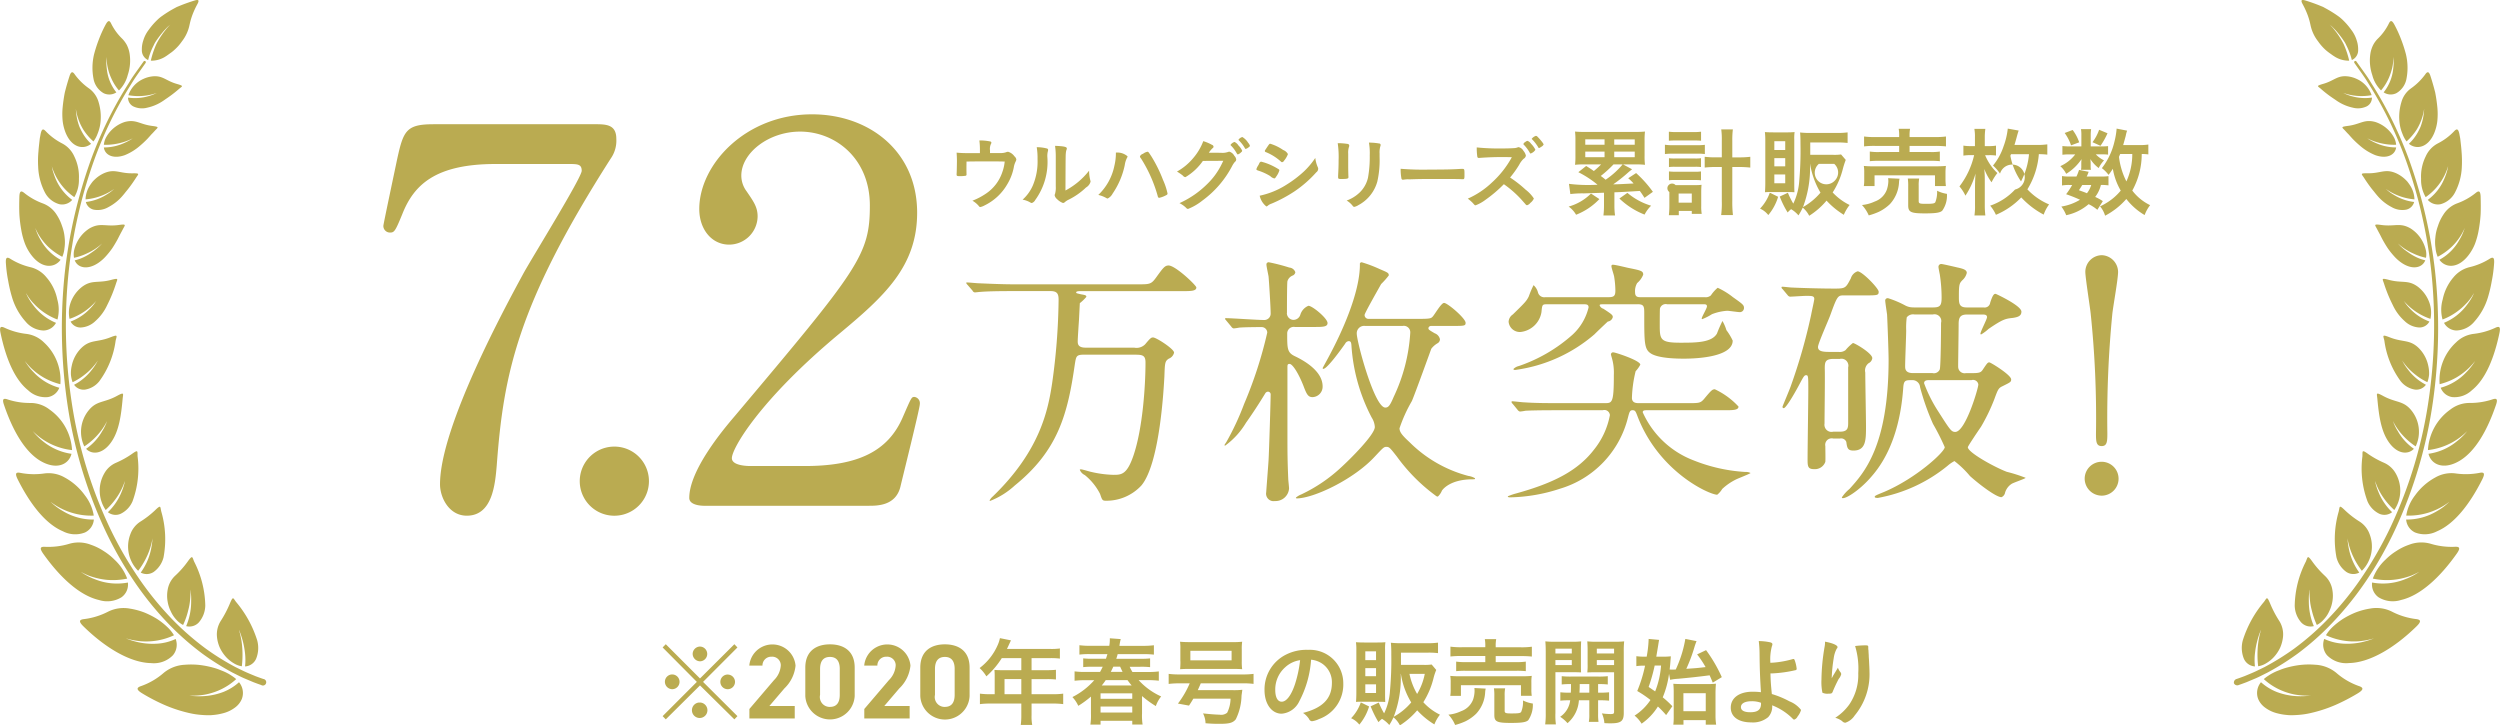 <svg xmlns="http://www.w3.org/2000/svg" width="309.82" height="89.906" viewBox="0 0 309.82 89.906">
  <defs>
    <style>
      .cls-1 {
        fill: #baab51;
        fill-rule: evenodd;
      }
    </style>
  </defs>
  <path id="laurels.svg" class="cls-1" d="M2198.77,912.492c-3.37,0-3.7.843-4.48,4.411-0.2.972-1.69,7.977-1.69,8.167a0.816,0.816,0,0,0,.79.844h0.05c0.52,0,.65-0.2,1.5-2.27,1.43-3.633,4.09-6.226,11.58-6.226h8.97c1.17,0,1.69,0,1.69.843s-6.11,10.7-7.22,12.712c-2.21,4.084-10.34,19-10.34,26.137,0,1.622,1.1,3.892,3.32,3.892,3.18,0,3.51-3.892,3.71-6.227,0.84-11.22,2.47-19.781,14.11-38.007a3.869,3.869,0,0,0,.71-2.464c0-1.816-1.3-1.816-2.73-1.816h-19.97v0Zm22.45,48.514a4.283,4.283,0,1,0,.02-8.566h-0.02A4.283,4.283,0,1,0,2221.22,961.006Zm31.54-1.233c1.05,0,3.32,0,3.91-2.335,0.32-1.362,2.41-9.729,2.41-10.248a0.792,0.792,0,0,0-.65-0.906h0c-0.39,0-.39.065-1.44,2.464-1.82,4.283-5.59,6.1-12.17,6.1h-6.69c-0.26,0-2.34,0-2.34-.973,0-1.232,3.51-7.264,13.33-15.438,5.53-4.606,9.63-8.3,9.63-14.983,0-7.653-5.99-12.192-13.02-12.192-8.25,0-13.98,6.225-13.98,11.738,0,2.465,1.5,4.41,3.71,4.41a3.541,3.541,0,0,0,3.52-3.5c0-1.167-.53-1.88-1.37-3.114a3.256,3.256,0,0,1-.65-1.945c0-2.789,3.38-5.448,7.28-5.448,4.42,0,8.65,3.372,8.65,9.145,0,6.162-1.36,7.848-16.71,26.073-1.5,1.751-5.67,6.745-5.67,10.182,0,0.909,1.5.973,1.89,0.973h20.36v0Zm33.18-18.719c0.85,0,1.11.194,1.11,0.972,0,2.919-.36,8.237-1.5,11.545-0.81,2.368-1.5,2.368-2.51,2.368a13.616,13.616,0,0,1-2.7-.358c-0.19-.032-1.1-0.324-1.3-0.324-0.03,0-.13,0-0.13.065a1.228,1.228,0,0,0,.62.648,7.2,7.2,0,0,1,1.89,2.335c0.26,0.779.29,0.844,0.74,0.844a5.891,5.891,0,0,0,4.4-1.913c2.31-2.823,2.76-12.291,2.83-13.459,0.06-1.718.06-1.912,0.55-2.237a1.033,1.033,0,0,0,.65-0.747c0-.454-2.21-1.88-2.6-1.88-0.23,0-.33.065-0.98,0.843a1.493,1.493,0,0,1-1.36.422h-6.02c-0.91,0-.98-0.422-0.98-0.778,0-.39.13-2.271,0.16-2.725l0.1-2.01a5.488,5.488,0,0,0,.81-0.779c0-.2-0.13-0.227-0.68-0.323-0.55-.13-0.58-0.13-0.58-0.227,0-.163.35-0.163,0.58-0.163h12.55c1.08,0,1.76,0,1.76-.454,0-.259-2.59-2.724-3.44-2.724-0.46,0-.68.292-1.5,1.427-0.65.908-.81,0.908-2.31,0.908h-15.25c-1.5,0-2.96-.066-4.46-0.13-0.19,0-1.2-.1-1.43-0.1-0.07,0-.13,0-0.13.065a0.678,0.678,0,0,0,.16.227l0.62,0.714a0.366,0.366,0,0,0,.29.226c0.1,0,.59-0.064.69-0.064,1.14-.1,3.38-0.1,4.1-0.1h4.59c0.87,0,1,.389,1,1.1a78.353,78.353,0,0,1-.81,10.377c-0.49,3.178-1.43,8.267-7.35,13.977a1.685,1.685,0,0,0-.39.486,0.07,0.07,0,0,0,.06.065,9.743,9.743,0,0,0,3.06-1.913c5.37-4.346,6.56-8.853,7.44-15.015,0.17-1.038.17-1.2,1.24-1.2h6.41Zm21.95-3.439c1.11,0,1.72,0,1.72-.486,0-.583-1.88-2.14-2.37-2.14a1.747,1.747,0,0,0-1,1.1,0.9,0.9,0,0,1-.85.648,0.84,0.84,0,0,1-.82-0.843c0-.011.01-0.022,0.01-0.033,0-.323,0-3.729.06-3.923a1.1,1.1,0,0,1,.69-0.713,0.541,0.541,0,0,0,.29-0.39,0.856,0.856,0,0,0-.75-0.583,23.41,23.41,0,0,0-2.5-.648,0.272,0.272,0,0,0-.33.2,0.309,0.309,0,0,0,0,.1c0,0.227.23,1.232,0.26,1.459,0.07,0.713.26,3.892,0.26,4.54a0.791,0.791,0,0,1-.72.846,0.838,0.838,0,0,1-.16,0c-0.75,0-4-.226-4.65-0.226a0.112,0.112,0,0,0-.13.089v0.011c0,0.032.1,0.1,0.16,0.2l0.62,0.745a0.478,0.478,0,0,0,.29.227,5.46,5.46,0,0,0,.69-0.1c0.81-.067,2.67-0.067,2.76-0.067a0.7,0.7,0,0,1,.72.678v0a51.975,51.975,0,0,1-2.87,8.853,33.025,33.025,0,0,1-2.21,4.735c-0.08.114-.16,0.234-0.23,0.356a0.089,0.089,0,0,0,.1.065,9.591,9.591,0,0,0,2.57-2.821c0.85-1.2,1.63-2.4,2.38-3.632a0.421,0.421,0,0,1,.32-0.227,0.335,0.335,0,0,1,.36.3v0.057c0,0.616-.19,6.972-0.26,8.139-0.06.94-.29,3.827-0.29,3.956a0.933,0.933,0,0,0,.74,1.1,1.015,1.015,0,0,0,.33,0,1.675,1.675,0,0,0,1.76-1.556c0-.2-0.1-1.038-0.1-1.2-0.1-2.335-.1-3.5-0.1-5.351v-8.466c0-.259,0-0.422.26-0.422,0.36,0,1.08,1.1,1.7,2.659,0.41,1.07.57,1.46,1.16,1.46a1.3,1.3,0,0,0,1.24-1.33c0-1.978-2.47-3.275-3.41-3.729-0.98-.454-0.98-0.94-0.98-2.822a0.812,0.812,0,0,1,.8-0.827,0.844,0.844,0,0,1,.18.017h2.3v-0.008Zm17.11-.129c1.56,0,1.72,0,1.72-.388,0-.552-2.24-2.465-2.67-2.465-0.36,0-1.19,1.494-1.43,1.718-0.18.2-.35,0.259-1.68,0.259h-6.22a0.482,0.482,0,0,1-.52-0.444v-0.041c0-.228,1.86-3.471,2.05-3.827a9.773,9.773,0,0,0,.95-1.07c0-.325-0.13-0.357-1.18-0.811a16.369,16.369,0,0,0-2.14-.81,0.212,0.212,0,0,0-.26.148,0.205,0.205,0,0,0,0,.11c0,3.633-2.38,8.659-3.71,11.156-0.2.39-.65,1.2-0.91,1.686a0.1,0.1,0,0,0,.09.1c0.46,0,2.15-2.335,2.7-3.114a0.568,0.568,0,0,1,.43-0.323c0.29,0,.32.194,0.35,0.519a22.265,22.265,0,0,0,2.51,8.949,2.439,2.439,0,0,1,.39,1.167c0,0.973-3.19,4.119-4.16,4.994a19.228,19.228,0,0,1-4.97,3.373,2.292,2.292,0,0,0-.65.389,0.1,0.1,0,0,0,.09.1c2.09,0,7.12-2.368,9.72-5.221,0.98-1.038,1.08-1.168,1.4-1.168,0.36,0,.46.13,1.3,1.2a21.889,21.889,0,0,0,4.79,4.832,0.426,0.426,0,0,0,.29.13,2.078,2.078,0,0,0,.51-0.746c0.16-.228,1.11-1.395,3.81-1.395,0.23,0,.29,0,0.29-0.129a2.274,2.274,0,0,0-.84-0.292,16.107,16.107,0,0,1-7.28-4.183c-0.95-.876-1.24-1.266-1.24-1.72a18.213,18.213,0,0,1,1.53-3.372c0.42-.972,2.31-6.226,2.41-6.485a2.6,2.6,0,0,1,.78-0.682,0.569,0.569,0,0,0,.29-0.486,1,1,0,0,0-.65-0.746c-0.71-.421-0.78-0.454-0.78-0.648a0.33,0.33,0,0,1,.36-0.26H2325v0Zm-6.08,0a0.8,0.8,0,0,1,.93.639,0.94,0.94,0,0,1,.01.237,21.536,21.536,0,0,1-2.05,7.912c-0.48,1.136-.68,1.33-1.04,1.33-1.36,0-3.54-8.168-3.54-9.177a0.919,0.919,0,0,1,.88-0.949,0.953,0.953,0,0,1,.16.008h4.65Zm29.13-2.69c0.81,0,.81.325,0.81,1.2,0,3.4,0,4.313.72,4.832,0.91,0.713,3.58.713,4.2,0.713,0.64,0,6.04,0,6.04-2.238a7.35,7.35,0,0,0-.78-1.295,5.247,5.247,0,0,0-.49-1.134c-0.25.5-.48,1.024-0.68,1.555-0.65,1.136-2.64,1.136-4.58,1.136-2.48,0-2.51-.421-2.51-2.239,0-.323,0-1.912.03-2.009a0.734,0.734,0,0,1,.88-0.519h4.48c0.23,0,.46,0,0.46.259s-0.65,1.294-.65,1.524a0.069,0.069,0,0,0,.06.065,6.683,6.683,0,0,0,1.21-.616,6.349,6.349,0,0,1,1.89-.422c0.22,0,1.3.163,1.49,0.163a0.507,0.507,0,0,0,.58-0.428,0.125,0.125,0,0,0,.01-0.059c0-.389-0.13-0.486-1.37-1.362a9.28,9.28,0,0,0-1.89-1.164,4.259,4.259,0,0,0-.84.94,0.97,0.97,0,0,1-.75.227h-7.9c-0.39,0-.75,0-0.75-0.617a1.959,1.959,0,0,1,.26-1.134,2.666,2.666,0,0,0,.75-1.038c0-.454-0.23-0.519-1.85-0.843-0.3-.065-1.6-0.389-1.89-0.389a0.171,0.171,0,0,0-.2.128v0.035c0,0.226.26,0.94,0.33,1.264a11.411,11.411,0,0,1,.16,1.751c0,0.681-.16.843-0.88,0.843h-7.8a0.808,0.808,0,0,1-.91-0.583,1.8,1.8,0,0,0-.55-0.909,11.978,11.978,0,0,0-.59,1.394c-0.29.584-.45,0.747-1.98,2.239a1.153,1.153,0,0,0-.52.907,1.4,1.4,0,0,0,1.46,1.265,2.945,2.945,0,0,0,2.61-2.464c0.09-.909.09-0.973,0.68-0.973h4.51c0.36,0,.65,0,0.65.389a6.719,6.719,0,0,1-1.98,3.373,19.34,19.34,0,0,1-6.66,3.891,1.355,1.355,0,0,0-.69.389,0.258,0.258,0,0,0,.23.1,18.873,18.873,0,0,0,9.82-4.41c0.32-.324,1.07-1.038,1.66-1.589a0.727,0.727,0,0,0,.62-0.551c0-.259-0.13-0.357-1.17-1.038a0.694,0.694,0,0,1-.46-0.422c0-.129.2-0.129,0.29-0.129h4.43v0Zm-4.33,13.135a0.682,0.682,0,0,1,.85.454,0.446,0.446,0,0,1,.03.161,9.627,9.627,0,0,1-1.95,4.248c-1.99,2.6-4.97,4.152-9.66,5.448a7.637,7.637,0,0,0-1.04.357c0,0.131.16,0.131,0.33,0.131a20.91,20.91,0,0,0,6.14-1.072,12.28,12.28,0,0,0,8.42-8.82c0.17-.649.23-0.907,0.56-0.907s0.39,0.129.62,0.745c2.66,6.94,8.94,9.729,9.88,9.729a2.635,2.635,0,0,0,.62-0.713,7.062,7.062,0,0,1,1.75-1.2c0.27-.129,1.76-0.713,1.76-0.778a1.178,1.178,0,0,0-.62-0.13,20.462,20.462,0,0,1-6.41-1.427,11.329,11.329,0,0,1-6.33-5.967c0-.258.26-0.258,0.55-0.258h9.59c1.04,0,1.73,0,1.73-.455a9.417,9.417,0,0,0-2.93-2.14c-0.3,0-.43.1-1.34,1.2-0.45.519-.62,0.519-2.05,0.519h-5.94c-0.39,0-.91,0-0.95-0.616a15.677,15.677,0,0,1,.46-3.34,3.875,3.875,0,0,0,.58-0.812c0-.518-3.09-1.523-3.32-1.523a0.256,0.256,0,0,0-.31.194,0.146,0.146,0,0,0-.01.065c0.03,0.162.13,0.454,0.19,0.713a6.53,6.53,0,0,1,.17,1.817c0,3.5-.2,3.5-1.14,3.5h-5.53c-1.52,0-2.99,0-4.45-.1-0.23,0-1.24-.129-1.47-0.129a0.076,0.076,0,0,0-.09.073v0.026a0.336,0.336,0,0,0,.13.2l0.61,0.745a0.527,0.527,0,0,0,.3.228,5.311,5.311,0,0,0,.68-0.1c1.14-.065,3.37-0.065,4.12-0.065h5.47v0Zm38.55-12.745a2.036,2.036,0,0,1-1.05-.227,12.147,12.147,0,0,0-2.14-.908,0.308,0.308,0,0,0-.36.246v0.045c0,0.2.19,1.428,0.23,1.72,0.06,1.134.19,4.636,0.19,5.61,0,10.7-3.06,14.044-4.85,16.02a4.789,4.789,0,0,0-.94,1.038c0,0.1.06,0.1,0.13,0.1,0.52,0,2.08-1.038,3.35-2.464,0.98-1.1,3.65-4.183,4.13-11.285,0.07-.876.3-0.876,1.08-0.876a0.938,0.938,0,0,1,1,.864c0,0.014.01,0.029,0.01,0.044a30.2,30.2,0,0,0,1.59,4.508,28.616,28.616,0,0,1,1.46,2.888c0,0.584-3.54,3.86-7.51,5.546-1.04.422-1.17,0.486-1.17,0.616s0.29,0.13.39,0.13a18.958,18.958,0,0,0,8.64-3.984,4.473,4.473,0,0,1,.85-0.584,12.178,12.178,0,0,1,1.92,1.849c0.88,0.811,3.19,2.627,3.91,2.627a0.773,0.773,0,0,0,.45-0.584,1.985,1.985,0,0,1,.81-1.07c0.26-.162,1.73-0.649,1.73-0.746a18.769,18.769,0,0,0-2.34-.746c-1.53-.584-4.82-2.4-4.82-3.049,0-.129,1.4-2.2,1.63-2.528a23.054,23.054,0,0,0,1.66-3.438c0.45-1.232.52-1.362,1.01-1.594,0.97-.486,1.07-0.517,1.07-0.842,0-.551-2.54-2.108-2.7-2.108-0.2,0-.26.065-0.82,0.907-0.22.325-.39,0.423-1.26,0.423h-0.82a0.8,0.8,0,0,1-.95-0.609,1.355,1.355,0,0,1-.02-0.2c0-.746.06-4.475,0.06-5.286,0-.875.26-1.168,1.07-1.168h1.89c0.2,0,.56,0,0.56.324,0,0.26-.82,1.784-0.82,2.076,0,0.033.03,0.065,0.1,0.065a5.377,5.377,0,0,0,.91-0.682c1.76-1.2,2.08-1.264,2.99-1.361,0.69-.1,1.08-0.26,1.08-0.778,0-.746-3.16-2.205-3.19-2.205-0.16,0-.33,0-0.68,1.1a0.69,0.69,0,0,1-.78.59l-0.04-.006h-2.11c-0.95,0-.95-0.552-0.95-1.362,0-1.525.07-1.622,0.43-2.011a1.741,1.741,0,0,0,.55-0.908c0-.389-0.46-0.519-1.2-0.681-0.13-.032-1.79-0.422-1.96-0.422a0.347,0.347,0,0,0-.35.329v0.028c0,0.129.13,0.779,0.16,0.908a19.02,19.02,0,0,1,.23,2.919c0,0.973-.2,1.2-1.05,1.2h-2.39v-0.007Zm2.37,0.876a0.843,0.843,0,0,1,1.01.628,0.814,0.814,0,0,1-.01.41c0,0.778-.03,5.415-0.16,5.777a0.783,0.783,0,0,1-.9.454h-2.41c-0.95,0-.98-0.519-0.98-0.844,0-.713.13-3.826,0.13-4.442a9.769,9.769,0,0,1,.07-1.622,1,1,0,0,1,.97-0.356h2.28v0Zm4.78,8.14a0.658,0.658,0,0,1,.82.442,0.4,0.4,0,0,1,.02.108c0,0.454-1.59,5.869-2.86,5.869-0.49,0-.65-0.258-2.12-2.561a17.334,17.334,0,0,1-1.74-3.47c0-.389.39-0.389,0.71-0.389h5.17Zm-22.8-10.541a0.449,0.449,0,0,0,.3.2c0.19,0,1.69-.1,1.98-0.1,0.74,0,1.03,0,1.03.389,0,0.163-.36,1.751-0.38,1.914a68.7,68.7,0,0,1-2.5,8.788c-0.13.421-1.05,2.562-1.05,2.626a0.151,0.151,0,0,0,.1.193,0.1,0.1,0,0,0,.04.006c0.35,0,1.75-2.561,1.98-3.015,0.52-.973.59-1.07,0.81-1.07,0.26,0,.26.194,0.26,1.88,0,1.2-.09,7.172-0.09,8.529,0,0.876.03,1.232,0.8,1.232a1.367,1.367,0,0,0,1.4-.907c0.03-.292,0-1.621,0-1.946a0.8,0.8,0,0,1,.62-0.947,0.782,0.782,0,0,1,.36.006h0.84a0.687,0.687,0,0,1,.78.422c0.1,0.746.17,1.071,0.88,1.071,1.56,0,1.56-1.33,1.56-3.016,0-.94-0.09-5.578-0.09-6.649a1.14,1.14,0,0,1,.42-1.167,0.8,0.8,0,0,0,.45-0.616c0-.616-2.18-1.882-2.4-1.882a5.359,5.359,0,0,0-.91.877,1.176,1.176,0,0,1-.88.226h-1.18c-0.91,0-1.36-.129-1.36-0.615,0-.421,1.3-3.308,1.53-3.957,0.88-2.432.94-2.432,1.72-2.432h2.54c1.56,0,1.73,0,1.73-.454,0-.421-2.05-2.529-2.61-2.529a1.307,1.307,0,0,0-.84.876c-0.62,1.167-.65,1.264-1.96,1.264-1.72,0-3.96-.065-5.36-0.13-0.16,0-.97-0.1-1.17-0.1a0.085,0.085,0,0,0-.1.065,0.276,0.276,0,0,0,.13.228Zm6.47,7.914a0.857,0.857,0,0,1,1.04.625,0.722,0.722,0,0,1,0,.412v6.81c0,0.649,0,1.168-1.01,1.168h-0.84a0.868,0.868,0,0,1-1.06-.619,0.845,0.845,0,0,1-.02-0.387c0-1.07.07-5.837,0.03-6.81,0-.778.04-1.2,1.08-1.2h0.78v0Zm32.46,16.945a2.1,2.1,0,1,0-2.11-2.12v0.019a2.119,2.119,0,0,0,2.11,2.1v0Zm0-29.8a2.07,2.07,0,0,0-2.03,2.061c0,0.7.58,4.359,0.66,5.137a124.257,124.257,0,0,1,.66,14.941c0,0.972.04,1.517,0.71,1.517s0.7-.584.7-1.594a133.43,133.43,0,0,1,.62-14.825c0.12-1.051.71-4.283,0.71-5.179a2.1,2.1,0,0,0-2.03-2.06v0Zm-139.02-12.651h-1.41a13.317,13.317,0,0,1-1.48-.059c0.03,0.448.04,0.737,0.04,1.054,0,0.239-.02,1.3-0.03,1.424s-0.01.2-.01,0.248c0,0.16.07,0.19,0.45,0.19a4.613,4.613,0,0,0,.67-0.05,0.146,0.146,0,0,0,.11-0.16v-0.049c-0.01-.379-0.01-0.587-0.01-0.836,0-.1,0-0.1.01-0.717,1.24-.02,1.8-0.02,2.65-0.02,0.8,0,1.17,0,2.08.02a5.3,5.3,0,0,1-.29,1.3,5.167,5.167,0,0,1-2.02,2.667,8.3,8.3,0,0,1-1.69.886,2.906,2.906,0,0,1,.79.656,0.241,0.241,0,0,0,.19.13,1.954,1.954,0,0,0,.54-0.21,6.526,6.526,0,0,0,2.79-2.6,6.411,6.411,0,0,0,.81-2.07,2.584,2.584,0,0,1,.24-0.767,0.586,0.586,0,0,0,.08-0.258,0.639,0.639,0,0,0-.23-0.378,1.458,1.458,0,0,0-.79-0.568,0.751,0.751,0,0,0-.25.06,2.018,2.018,0,0,1-.71.1h-1.28v-0.317a1.459,1.459,0,0,1,.11-0.8,0.334,0.334,0,0,0,.06-0.167,0.158,0.158,0,0,0-.13-0.15,6.334,6.334,0,0,0-1.36-.129,8.9,8.9,0,0,1,.07,1.264v0.3h0Zm7.04-.726a7.856,7.856,0,0,1,.1,1.453,7.636,7.636,0,0,1-.59,3.3,5.065,5.065,0,0,1-1.26,1.741,2.824,2.824,0,0,1,.97.359,0.419,0.419,0,0,0,.17.058,0.76,0.76,0,0,0,.42-0.367,8.045,8.045,0,0,0,1.51-5.3,2.259,2.259,0,0,1,.07-0.776,0.647,0.647,0,0,0,.02-0.139,0.178,0.178,0,0,0-.12-0.169A4.822,4.822,0,0,0,2273.57,915.338Zm2.36,4.856a2.826,2.826,0,0,1-.09.916,0.5,0.5,0,0,0-.05.169,0.812,0.812,0,0,0,.29.477,1.986,1.986,0,0,0,.74.489,0.373,0.373,0,0,0,.23-0.1,1.931,1.931,0,0,1,.47-0.309,8.652,8.652,0,0,0,2.16-1.513,1.2,1.2,0,0,0,.56-0.716,0.485,0.485,0,0,0-.03-0.169,4.822,4.822,0,0,1-.15-1.2,9.149,9.149,0,0,1-2.93,2.459c0.02-4.383.02-4.383,0.05-4.648a1.517,1.517,0,0,1,.07-0.367,0.466,0.466,0,0,0,.05-0.2c0-.2-0.39-0.278-1.46-0.319a9.356,9.356,0,0,1,.09,1.3v3.731h0Zm7.45-4.189v0.169a6.659,6.659,0,0,1-.19,1.473,6.853,6.853,0,0,1-1.99,3.6,3.612,3.612,0,0,1,1,.388,0.394,0.394,0,0,0,.15.06,1.379,1.379,0,0,0,.62-0.607,9.778,9.778,0,0,0,1.51-3.542,2.823,2.823,0,0,1,.28-0.9,0.4,0.4,0,0,0,.07-0.179A1.918,1.918,0,0,0,2283.38,916.005Zm5.37,5.6a3.083,3.083,0,0,0,.73-0.259c0.25-.119.3-0.159,0.3-0.278a8.264,8.264,0,0,0-.56-1.682,17.048,17.048,0,0,0-1.41-2.866c-0.38-.588-0.41-0.627-0.52-0.627a1.342,1.342,0,0,0-.55.259,0.583,0.583,0,0,0-.38.319,0.413,0.413,0,0,0,.13.249,17.388,17.388,0,0,1,2.09,4.726,0.183,0.183,0,0,0,.17.159h0Zm7.94-4.588c-0.16.329-.22,0.458-0.31,0.628a8.654,8.654,0,0,1-1.65,2.219,11.638,11.638,0,0,1-3.47,2.4,3.269,3.269,0,0,1,.82.578,0.347,0.347,0,0,0,.24.14,6.913,6.913,0,0,0,1.79-1.045,12.375,12.375,0,0,0,3.71-4.339,2.627,2.627,0,0,1,.31-0.448,0.365,0.365,0,0,0,.16-0.3,0.774,0.774,0,0,0-.23-0.448,1.033,1.033,0,0,0-.62-0.518,0.425,0.425,0,0,0-.11.02,2.1,2.1,0,0,1-.94.119l-1.49-.01a3.208,3.208,0,0,1,.46-0.557,0.215,0.215,0,0,0,.12-0.188,0.26,0.26,0,0,0-.19-0.23,5.49,5.49,0,0,0-1.08-.457,7,7,0,0,1-1.29,2.149,7.093,7.093,0,0,1-1.97,1.622,5.994,5.994,0,0,1,.73.5,0.448,0.448,0,0,0,.32.19,6.857,6.857,0,0,0,2.16-2.011Zm2.78-1.472a1.014,1.014,0,0,0,.37-0.209,0.267,0.267,0,0,0,.15-0.189,1.12,1.12,0,0,0-.23-0.378,2.085,2.085,0,0,0-.71-0.7,0.855,0.855,0,0,0-.48.339,0.124,0.124,0,0,0,.05.079,4.272,4.272,0,0,1,.74.956,0.13,0.13,0,0,0,.11.1h0Zm-0.44.219a2.221,2.221,0,0,0-.46-0.647,1.161,1.161,0,0,0-.49-0.437,0.953,0.953,0,0,0-.49.357,0.112,0.112,0,0,0,.05.09,3.963,3.963,0,0,1,.62.8c0.18,0.3.18,0.3,0.24,0.3a1.037,1.037,0,0,0,.41-0.279,0.243,0.243,0,0,0,.12-0.187h0Zm9.06,0.9a9.609,9.609,0,0,1-1.43,1.693,14.165,14.165,0,0,1-2.19,1.653,9.959,9.959,0,0,1-3.27,1.332,2.325,2.325,0,0,0,.83,1.334,0.309,0.309,0,0,0,.17-0.09,1.4,1.4,0,0,1,.49-0.269,17.166,17.166,0,0,0,2.84-1.522,14.363,14.363,0,0,0,2.68-2.348,0.561,0.561,0,0,0,.24-0.419,0.421,0.421,0,0,0-.05-0.218,4.121,4.121,0,0,1-.31-1.147h0Zm-4.45,1.541a0.18,0.18,0,0,0-.05-0.119c-0.25-.156-0.5-0.3-0.76-0.427a6.9,6.9,0,0,0-1.46-.538,0.356,0.356,0,0,0-.24.259c-0.02.05-.06,0.11-0.1,0.189a1.8,1.8,0,0,0-.24.487c0,0.07.05,0.11,0.21,0.169a6.647,6.647,0,0,1,1.51.688,1.032,1.032,0,0,0,.5.288c0.08,0,.12-0.04.26-0.259a2.514,2.514,0,0,0,.37-0.737h0Zm1.06-2.019a1.107,1.107,0,0,0-.59-0.507,5.675,5.675,0,0,0-1.6-.777c-0.11,0-.13.03-0.61,0.757a0.213,0.213,0,0,0-.06.149,0.167,0.167,0,0,0,.14.139,6.365,6.365,0,0,1,1.85,1.164,0.207,0.207,0,0,0,.15.08,0.368,0.368,0,0,0,.25-0.2,2.708,2.708,0,0,0,.47-0.806h0Zm11.36-.07a2.649,2.649,0,0,1,.09-0.886,0.542,0.542,0,0,0,.04-0.179,0.182,0.182,0,0,0-.18-0.179,7.18,7.18,0,0,0-1.27-.109,7.529,7.529,0,0,1,.1,1.572,14.485,14.485,0,0,1-.22,2.789,3.685,3.685,0,0,1-1.02,1.812,4.533,4.533,0,0,1-1.62,1.005,2.691,2.691,0,0,1,.76.676,0.233,0.233,0,0,0,.19.109,1.609,1.609,0,0,0,.51-0.218,4.731,4.731,0,0,0,2.34-2.926,11.986,11.986,0,0,0,.28-3.045v-0.421Zm-3.89.03a2.308,2.308,0,0,1,.1-0.866,0.338,0.338,0,0,0,.03-0.139,0.224,0.224,0,0,0-.22-0.219,7.854,7.854,0,0,0-1.21-.09,11.557,11.557,0,0,1,.11,2.119c0,0.708-.02,1.135-0.06,1.912v0.2c0,0.169.06,0.209,0.36,0.209,0.78,0,.92-0.04.92-0.238,0-.039-0.01-0.139-0.01-0.239-0.01-.278-0.02-0.737-0.02-0.965v-1.682h0Zm6.5,1.861a6.18,6.18,0,0,0,.1,1.214,0.182,0.182,0,0,0,.2.139c0.02,0,.06-0.01.11-0.01a2.659,2.659,0,0,1,.56-0.04h0.29c0.92-.03,1.45-0.039,2.51-0.039,2.87,0,3.24,0,3.9.029h0.04c0.17,0,.2-0.069.2-0.477,0-.8,0-0.806-0.3-0.806h-0.13c-1.01.069-2.06,0.089-3.87,0.089a34.739,34.739,0,0,1-3.61-.1v0Zm13.56,1.084a12.621,12.621,0,0,0,1.13-1.582,2.881,2.881,0,0,1,.54-0.736,0.557,0.557,0,0,0,.29-0.4,1.327,1.327,0,0,0-.3-0.587,0.894,0.894,0,0,0-.59-0.458,0.222,0.222,0,0,0-.12.02,1.386,1.386,0,0,1-.35.09c-0.33.029-.95,0.049-1.54,0.049a27.445,27.445,0,0,1-3.19-.129,7.293,7.293,0,0,0,.07,1.144,0.175,0.175,0,0,0,.18.16h0.01c0.02,0,.04,0,0.16-0.01a37.356,37.356,0,0,1,3.93-.08,12.037,12.037,0,0,1-2.51,3.174,10.409,10.409,0,0,1-2.95,1.96,5.141,5.141,0,0,1,.62.539c0.24,0.277.25,0.287,0.35,0.287a4.908,4.908,0,0,0,1.23-.686,16.157,16.157,0,0,0,2.27-1.931,13.112,13.112,0,0,1,2.16,1.893c0.46,0.517.46,0.517,0.57,0.647a0.239,0.239,0,0,0,.15.069,0.827,0.827,0,0,0,.4-0.287,1.4,1.4,0,0,0,.44-0.549,4.548,4.548,0,0,0-1.03-1.1,14.723,14.723,0,0,0-1.92-1.5h0Zm4.16-4.09a1.006,1.006,0,0,0-.08-0.169,6.244,6.244,0,0,0-.67-0.786,0.3,0.3,0,0,0-.21-0.12,1.071,1.071,0,0,0-.52.369,0.124,0.124,0,0,0,.06.07,5.032,5.032,0,0,1,.75.975,0.139,0.139,0,0,0,.1.1,0.1,0.1,0,0,1,.03-0.02,0.1,0.1,0,0,1,.05-0.01c0.03-.02.11-0.07,0.18-0.12a0.7,0.7,0,0,0,.31-0.29h0Zm-1.61,1.115a1.15,1.15,0,0,0,.59-0.467,2.887,2.887,0,0,0-.55-0.757,0.91,0.91,0,0,0-.43-0.348,0.6,0.6,0,0,0-.28.149,0.433,0.433,0,0,0-.23.249c0,0.03,0,.03.06,0.089a4.7,4.7,0,0,1,.74,1,0.109,0.109,0,0,0,.1.079h0Zm11.45,1.348h1.62a9.416,9.416,0,0,1,1.1.049,8.555,8.555,0,0,1-.05-1.132v-1.831a8.951,8.951,0,0,1,.05-1.157c-0.39.036-.74,0.048-1.26,0.048h-6.15c-0.52,0-.89-0.012-1.26-0.048a8.951,8.951,0,0,1,.05,1.157v1.831a8.555,8.555,0,0,1-.05,1.132,9.087,9.087,0,0,1,1.1-.049h2.13a9.366,9.366,0,0,1-.9.82c-0.26-.193-0.45-0.313-0.95-0.626l-0.97.771a12.39,12.39,0,0,1,2.38,1.553,19.679,19.679,0,0,1-3.54-.108l0.17,1.265a12.266,12.266,0,0,1,1.69-.085c0.36-.012,1.61-0.048,2.48-0.083v1.593a10.066,10.066,0,0,1-.07,1.228h1.44a8.406,8.406,0,0,1-.08-1.228v-1.642c0.8-.024,2.01-0.1,3.15-0.169,0.18,0.242.29,0.4,0.58,0.856l1.04-.747a14.268,14.268,0,0,0-2.08-2.325l-0.98.639a6.322,6.322,0,0,1,.67.65c-1.37.072-1.86,0.1-2.53,0.109a18.729,18.729,0,0,0,1.8-1.421c0.26-.23.29-0.242,0.54-0.447Zm-0.05,0a10.112,10.112,0,0,1-2.11,1.9c-0.27-.229-0.37-0.3-0.6-0.469a14.016,14.016,0,0,0,1.58-1.435h1.13Zm-4.63-3.107h2.39v0.668h-2.39v-0.668Zm6.13,0v0.668h-2.54v-0.663h2.54v0Zm-6.13,1.518h2.39v0.7h-2.39v-0.7Zm6.13,0v0.7h-2.54v-0.7h2.54Zm-5.42,5.2a6.319,6.319,0,0,1-2.77,1.615,3.169,3.169,0,0,1,.92,1.012,8.009,8.009,0,0,0,2.89-1.94Zm3.52,0.615a9.419,9.419,0,0,0,3.12,1.992,4.255,4.255,0,0,1,.81-1.1,8.112,8.112,0,0,1-2.94-1.593Zm12.69-5.1h-0.72a10.511,10.511,0,0,1-1.4-.073v1.338a12.273,12.273,0,0,1,1.4-.072h0.72v4.216a11.307,11.307,0,0,1-.08,1.745h1.46a14.521,14.521,0,0,1-.08-1.745V917.79h0.81a12.278,12.278,0,0,1,1.42.072v-1.338a10.573,10.573,0,0,1-1.41.073h-0.82v-2.084a10.682,10.682,0,0,1,.07-1.385h-1.44a9.163,9.163,0,0,1,.07,1.385V916.6Zm-6.56-2.06c0.28-.024.58-0.036,1-0.036h2c0.44,0,.69.012,0.99,0.036v-1.12a7.378,7.378,0,0,1-.99.048h-2a7.528,7.528,0,0,1-1-.048v1.12Zm-0.49,1.651a8.142,8.142,0,0,1,.98-0.049h2.99a6.774,6.774,0,0,1,.98.049v-1.144a7.4,7.4,0,0,1-.98.047h-2.99a5.8,5.8,0,0,1-.98-0.059v1.156Zm0.5,1.613a4.666,4.666,0,0,1,.76-0.035h2.46a4.544,4.544,0,0,1,.75.035v-1.1a4.437,4.437,0,0,1-.75.036h-2.46a4.78,4.78,0,0,1-.76-0.036v1.1Zm0,1.639a4.335,4.335,0,0,1,.75-0.036h2.45a6.513,6.513,0,0,1,.77.036v-1.1a4.145,4.145,0,0,1-.75.037h-2.46a5.776,5.776,0,0,1-.76-0.037v1.1Zm1.22,3.794h1.61V923.6h1.23a5.53,5.53,0,0,1-.06-1v-1.71a8.86,8.86,0,0,1,.04-0.892,5.318,5.318,0,0,1-.74.036h-2.48a0.584,0.584,0,0,0-.82-0.041,0.569,0.569,0,0,0-.04.816,0.265,0.265,0,0,0,.09.081v1.771a10,10,0,0,1-.06,1.1h1.23v-0.521Zm-0.02-2.157h1.63v1.133h-1.63v-1.133Zm20.13-4.842a5.535,5.535,0,0,1-.94.049h-2.88v-1.531h3.36a9.734,9.734,0,0,1,1.27.061V913.5a9.788,9.788,0,0,1-1.29.072h-3.29a11.382,11.382,0,0,1-1.31-.06c0.04,0.4.05,0.831,0.05,1.446a42.563,42.563,0,0,1-.15,4.517,7.647,7.647,0,0,1-.74,2.854,9.948,9.948,0,0,1-.67-1.348l-1.01.469a11.464,11.464,0,0,0,.98,1.976,2.776,2.776,0,0,1,.43-0.409,3.614,3.614,0,0,1,.91.769,8.389,8.389,0,0,0,.53-0.963,3.268,3.268,0,0,1,.8,1.012,9.175,9.175,0,0,0,2.15-1.879,9.947,9.947,0,0,0,2.14,1.759,5.179,5.179,0,0,1,.72-1.217,7.008,7.008,0,0,1-2.1-1.555,9.75,9.75,0,0,0,1.26-2.914,10.819,10.819,0,0,1,.36-1.12Zm-3.84,1.169a10.112,10.112,0,0,0,1.29,3.566,7.93,7.93,0,0,1-2.17,1.793,13.8,13.8,0,0,0,.87-5.361h0.01v0Zm2.99,0a1.422,1.422,0,0,1,.12,2.023,1.435,1.435,0,1,1-2.15-1.9c0.04-.043.08-0.083,0.12-0.121h1.91Zm-5.75,3.493a8.1,8.1,0,0,1,.82.024c-0.01-.241-0.02-0.469-0.02-1v-5.517a5.924,5.924,0,0,1,.04-0.941c-0.33.029-.66,0.041-0.98,0.037h-1.67c-0.41,0-.73-0.011-1.03-0.037a8.756,8.756,0,0,1,.05,1.024v5.264c0,0.41-.01.7-0.04,1.169a6.447,6.447,0,0,1,.81-0.024h2.02v0Zm-1.67-6.3h1.35v1.085h-1.35V914.6Zm0,2.1h1.35v1.011h-1.35v-1.011Zm0,2.023h1.35v1.088h-1.35v-1.088Zm-0.56,2.253a5.521,5.521,0,0,1-1.21,1.975,2.7,2.7,0,0,1,1.02.8,6.3,6.3,0,0,0,1.22-2.264Zm16.03-6.891h-2.95a9.586,9.586,0,0,1-1.4-.071v1.227a10.987,10.987,0,0,1,1.38-.06h2.97v0.759h-2.47a7.06,7.06,0,0,1-1.17-.06v1.195a10.4,10.4,0,0,1,1.17-.048h6.34a9.953,9.953,0,0,1,1.17.048v-1.195a6.85,6.85,0,0,1-1.17.06h-2.58v-0.759h3.15a13.323,13.323,0,0,1,1.36.06v-1.227a9.525,9.525,0,0,1-1.38.071h-3.13v-0.132a4.437,4.437,0,0,1,.06-0.892h-1.41a4.437,4.437,0,0,1,.06.892v0.132h0Zm-3.05,6.071v-1.325h7.49v1.325h1.35a7.912,7.912,0,0,1-.05-0.843v-0.831a7.455,7.455,0,0,1,.05-0.819c-0.42.036-.7,0.048-1.26,0.048h-7.66a11.872,11.872,0,0,1-1.25-.048,4.9,4.9,0,0,1,.05.856v0.806a4.622,4.622,0,0,1-.05.831h1.33Zm1.68-.975a2.481,2.481,0,0,1,.03.386,3.572,3.572,0,0,1-.2,1.071,2.458,2.458,0,0,1-1.48,1.433,4.857,4.857,0,0,1-1.59.434,4.486,4.486,0,0,1,.84,1.288,7.931,7.931,0,0,0,1.25-.445,5.272,5.272,0,0,0,1.37-.951,4.3,4.3,0,0,0,1.13-2.651,2.1,2.1,0,0,1,.07-0.5Zm3.79,0.939a4.551,4.551,0,0,1,.06-0.9h-1.41a6.2,6.2,0,0,1,.05.963v2.373c0,0.831.33,0.988,2.07,0.988,1.34,0,1.88-.084,2.15-0.337a3.228,3.228,0,0,0,.58-2.084,4.124,4.124,0,0,1-1.22-.386,3.443,3.443,0,0,1-.22,1.422c-0.11.168-.35,0.2-1.21,0.2-0.74,0-.85-0.047-0.85-0.348v-1.893h0Zm15.94-5.131a8.72,8.72,0,0,1-1.29.072h-2.78c0.13-.434.23-0.783,0.32-1.132,0.09-.325.14-0.483,0.2-0.65l-1.35-.242a9.168,9.168,0,0,1-.52,2.191,7.3,7.3,0,0,1-1.31,2.386,5.715,5.715,0,0,1,.87,1,1.567,1.567,0,1,1,1.86,1.974,7.553,7.553,0,0,1-3.08,2,4.67,4.67,0,0,1,.71,1.133,9.363,9.363,0,0,0,3.14-2.156,10.447,10.447,0,0,0,2.78,2.132,4.728,4.728,0,0,1,.67-1.265,7.8,7.8,0,0,1-2.69-1.868,9.785,9.785,0,0,0,1.42-4.36,8.4,8.4,0,0,1,1.05.06v-1.27Zm-2.27,1.216a8.871,8.871,0,0,1-.99,3.373,8.238,8.238,0,0,1-1.32-3.18,1.223,1.223,0,0,0,.08-0.193h2.23Zm-4.93.121a6.572,6.572,0,0,1,.84.048v-1.229a4.548,4.548,0,0,1-.87.06h-0.52v-1.071a7.524,7.524,0,0,1,.07-1.061h-1.36a5.388,5.388,0,0,1,.07,1.061V915.2h-0.47a5.339,5.339,0,0,1-.96-0.061v1.241a5.5,5.5,0,0,1,.94-0.06h0.39a10.041,10.041,0,0,1-1.82,3.879,4.693,4.693,0,0,1,.74,1.144,9.532,9.532,0,0,0,1.25-2.735c-0.04.735-.06,1.048-0.06,1.819v2.12a7.5,7.5,0,0,1-.07,1.253h1.35a10.691,10.691,0,0,1-.07-1.265V919.3c0-.385-0.01-0.675-0.06-1.265a6.92,6.92,0,0,0,.9,1.65,6.4,6.4,0,0,1,.72-1.144,6.47,6.47,0,0,1-1.52-2.216h0.51Zm19.72-1.314a6.041,6.041,0,0,1-1.09.061h-2.03c0.11-.362.23-0.819,0.32-1.144a3.521,3.521,0,0,1,.17-0.639l-1.3-.253a9.207,9.207,0,0,1-.26,1.566,8.486,8.486,0,0,1-1.57,3.336,4.194,4.194,0,0,1,.83.832,7.571,7.571,0,0,0,.53-0.759,7.964,7.964,0,0,0,.98,2.71,7.025,7.025,0,0,1-1.64,1.446,7.848,7.848,0,0,1-.92.506,3.216,3.216,0,0,1,.62,1.156,9.023,9.023,0,0,0,2.63-2.072,8,8,0,0,0,2.27,1.993,4.506,4.506,0,0,1,.68-1.228,6.1,6.1,0,0,1-2.21-1.807,9.327,9.327,0,0,0,1.17-4.53,5.248,5.248,0,0,1,.82.049v-1.223Zm-1.99,1.169a8.128,8.128,0,0,1-.73,3.4,9.06,9.06,0,0,1-.92-3.048c0.05-.108.05-0.108,0.15-0.349h1.5Zm-3.65,5.843a5.917,5.917,0,0,0-.95-0.519,3.928,3.928,0,0,0,.71-1.482,5.64,5.64,0,0,1,.94.049v-1.144a5.217,5.217,0,0,1-.86.047h-1.84a3.281,3.281,0,0,0,.24-0.589l-1.19-.229a6.2,6.2,0,0,1-.32.819h-0.87a4.961,4.961,0,0,1-.92-0.06v1.168a4.878,4.878,0,0,1,.92-0.061h0.34a9.016,9.016,0,0,1-.75,1.145,17.118,17.118,0,0,1,1.72.687,6.43,6.43,0,0,1-2.31.843,4.5,4.5,0,0,1,.6,1.071,6.173,6.173,0,0,0,2.78-1.368,5.073,5.073,0,0,1,1.08.7Zm-1.44-2a3.077,3.077,0,0,1-.53,1.024c-0.3-.132-0.49-0.192-0.99-0.373,0.21-.325.25-0.386,0.41-0.651h1.11Zm-0.06-4.781v-1.385a4.8,4.8,0,0,1,.05-0.758h-1.26a4.106,4.106,0,0,1,.05.783v1.36h-1.38a7.328,7.328,0,0,1-.97-0.047v1.083a6.86,6.86,0,0,1,.96-0.047h0.63a4.716,4.716,0,0,1-1.85,1.457,3.279,3.279,0,0,1,.73.952,6.124,6.124,0,0,0,1.9-1.819c-0.02.252-.03,0.385-0.03,0.5v0.434a1.671,1.671,0,0,1-.04.386h1.24a1.992,1.992,0,0,1-.04-0.422v-0.434c0-.084-0.02-0.277-0.03-0.469a4.057,4.057,0,0,0,1.03,1.108,3.665,3.665,0,0,1,.66-0.951,3.506,3.506,0,0,1-1.02-.747h0.77a5.707,5.707,0,0,1,.75.035V915.2a5.169,5.169,0,0,1-.74.035h-1.41Zm-3.23-1.662a5.587,5.587,0,0,1,.79,1.53l1.01-.373a5.324,5.324,0,0,0-.81-1.531Zm4.27-.4a5.669,5.669,0,0,1-.82,1.541l0.99,0.446a9.437,9.437,0,0,0,.87-1.553Zm-242.11-8.259s-0.2.283-.57,0.81c-0.19.264-.42,0.59-0.68,0.972s-0.54.854-.86,1.364a48.261,48.261,0,0,0-4.29,8.982,59.75,59.75,0,0,0-3.12,13.713,63.819,63.819,0,0,0,.36,16.1,55.714,55.714,0,0,0,4.62,15.4,46.874,46.874,0,0,0,3.67,6.436,39.146,39.146,0,0,0,4.17,5.135,33.8,33.8,0,0,0,4.21,3.675,30.946,30.946,0,0,0,3.65,2.266c0.54,0.261,1.01.5,1.44,0.686s0.78,0.329,1.08.452c0.59,0.22.92,0.329,0.92,0.329a0.408,0.408,0,1,1-.27.746h0s-0.34-.113-0.95-0.345c-0.3-.128-0.68-0.286-1.12-0.472s-0.92-.443-1.47-0.715a32.151,32.151,0,0,1-3.74-2.349,34.262,34.262,0,0,1-4.28-3.785,39.621,39.621,0,0,1-4.22-5.249,47.129,47.129,0,0,1-3.68-6.548,56.56,56.56,0,0,1-4.58-15.585,64.826,64.826,0,0,1-.27-16.23,61.032,61.032,0,0,1,3.21-13.79,48.9,48.9,0,0,1,4.38-9.022c0.33-.511.6-0.98,0.87-1.368s0.5-.711.69-0.974c0.38-.531.58-0.814,0.58-0.814a0.168,0.168,0,0,1,.23-0.068h0A0.18,0.18,0,0,1,2163.12,904.917Zm-4.81-.775a5.583,5.583,0,0,0,.15,1.411,6.093,6.093,0,0,0,.39,1.168,6.193,6.193,0,0,0,.98,1.583,4.083,4.083,0,0,0,1.09-1.911,5.6,5.6,0,0,0,.23-2.664,3.693,3.693,0,0,0-.35-1.075,3.584,3.584,0,0,0-.54-0.737,6.761,6.761,0,0,1-1.39-1.892c-0.2-.421-0.38-0.456-0.7.139a15.369,15.369,0,0,0-.84,1.852,17.821,17.821,0,0,0-.57,1.757,7.15,7.15,0,0,0-.08,3.088,2.575,2.575,0,0,0,1.25,1.781,1.584,1.584,0,0,0,1.58-.1,5.542,5.542,0,0,1-1.18-2.877,6.7,6.7,0,0,1-.06-1.1C2158.29,904.3,2158.31,904.142,2158.31,904.142Zm5.17,4.872a5.919,5.919,0,0,1-2.52.174,1.2,1.2,0,0,0,.63,1.083,2.51,2.51,0,0,0,1.74.169,5.677,5.677,0,0,0,2-.862c0.31-.217.64-0.435,0.97-0.679s0.66-.508.98-0.786c0.39-.342.64-0.348-0.21-0.6-1.48-.406-1.79-1.118-3.17-0.944a3.616,3.616,0,0,0-1.05.309,3.437,3.437,0,0,0-1.85,2.013,6.913,6.913,0,0,0,3.52-.277A5.713,5.713,0,0,1,2163.48,909.014Zm2.7-8.846a4.523,4.523,0,0,0-.53.582c-0.16.2-.32,0.4-0.46,0.607a9.567,9.567,0,0,0-.72,1.2,10.717,10.717,0,0,0-.69,2.059,3.24,3.24,0,0,0,1.89-.564c0.16-.1.33-0.23,0.5-0.353a4.174,4.174,0,0,0,.52-0.41,5.874,5.874,0,0,0,.95-1.074,4.868,4.868,0,0,0,.94-2.044c0.04-.172.08-0.353,0.13-0.537s0.11-.369.18-0.571a10.253,10.253,0,0,1,.64-1.416c0.26-.474.24-0.66-0.32-0.49s-1.15.376-1.71,0.6c-0.14.058-.28,0.116-0.42,0.172s-0.26.136-.39,0.2c-0.25.139-.51,0.283-0.75,0.434s-0.48.309-.71,0.473a4.49,4.49,0,0,0-.65.531,8.6,8.6,0,0,0-1.06,1.229,4.038,4.038,0,0,0-.68,1.339,3.309,3.309,0,0,0-.17,1.125,1.326,1.326,0,0,0,.78,1.279,8.117,8.117,0,0,1,.69-1.837,3.024,3.024,0,0,1,.21-0.4c0.08-.123.16-0.241,0.24-0.355,0.16-.226.32-0.435,0.47-0.623a10.563,10.563,0,0,1,.77-0.865c0.08-.077.17-0.149,0.25-0.215,0.06-.043.1-0.068,0.1-0.068h0Zm-11.69,10.42a6.81,6.81,0,0,0,.91,2.544,7.109,7.109,0,0,0,1.27,1.494,3.654,3.654,0,0,0,.5-0.923,5.442,5.442,0,0,0,.34-1.187,6.286,6.286,0,0,0-.2-2.76,3.159,3.159,0,0,0-1.2-1.713,7.414,7.414,0,0,1-1.75-1.718c-0.27-.4-0.47-0.4-0.67.248-0.22.683-.41,1.349-0.57,1.992q-0.18.93-.27,1.877a8.615,8.615,0,0,0,.01,1.684,5.686,5.686,0,0,0,.38,1.462c0.78,1.859,2.24,2.075,3.14,1.326a5.669,5.669,0,0,1-1.08-1.373c-0.13-.233-0.25-0.475-0.36-0.724-0.09-.236-0.16-0.465-0.22-0.683A7.337,7.337,0,0,1,2154.49,910.588Zm6,4.226a6.07,6.07,0,0,1-2.53.555c0.12,0.929,1.15,1.477,2.61.946a6.765,6.765,0,0,0,1.92-1.2,11.935,11.935,0,0,0,.91-0.861c0.14-.155.29-0.317,0.43-0.481,0.16-.158.31-0.321,0.46-0.486,0.37-.4.6-0.463-0.29-0.58-1.61-.192-2.03-0.869-3.44-0.5a4.085,4.085,0,0,0-1.83,1.205,3.857,3.857,0,0,0-.55.818,2.5,2.5,0,0,0-.22.806,7.153,7.153,0,0,0,1.56-.121,7.383,7.383,0,0,0,2.02-.675A6.177,6.177,0,0,1,2160.49,914.814Zm-8.98,2.877a7.182,7.182,0,0,0,2.79,3.837,4.227,4.227,0,0,0,.57-2.276,5.725,5.725,0,0,0-.58-2.788,3.343,3.343,0,0,0-1.48-1.586,7.653,7.653,0,0,1-2.03-1.5c-0.34-.366-0.52-0.346-0.66.34-0.03.179-.07,0.358-0.1,0.534l-0.06.533c-0.04.352-.08,0.7-0.1,1.036a12.541,12.541,0,0,0-.04,1.938,7.553,7.553,0,0,0,.82,3.158,2.9,2.9,0,0,0,1.81,1.484,1.65,1.65,0,0,0,1.59-.534,6.289,6.289,0,0,1-2.06-2.622,10.275,10.275,0,0,1-.38-1.1C2151.57,918,2151.54,917.843,2151.51,917.691Zm6.76,3.536a6.112,6.112,0,0,1-2.54.9,1.306,1.306,0,0,0,.96.947,2.628,2.628,0,0,0,1.84-.317,5.883,5.883,0,0,0,1.82-1.483c0.14-.157.26-0.323,0.4-0.492s0.28-.341.41-0.519c0.27-.357.53-0.735,0.78-1.128,0.31-.476.54-0.575-0.39-0.564-1.66.037-2.2-.605-3.57-0.012a4.114,4.114,0,0,0-.99.632,5.683,5.683,0,0,0-.41.4c-0.11.142-.22,0.289-0.32,0.442a3.387,3.387,0,0,0-.57,1.77,7.222,7.222,0,0,0,3.55-1.294A5.742,5.742,0,0,1,2158.27,921.227Zm-8.81,4.115a7.249,7.249,0,0,0,1.64,2.371,8.033,8.033,0,0,0,1.71,1.208,3.412,3.412,0,0,0,.27-1.085,4.827,4.827,0,0,0,.02-1.315,5.324,5.324,0,0,0-.32-1.417,5.876,5.876,0,0,0-.65-1.371,3.458,3.458,0,0,0-1.73-1.43,8.007,8.007,0,0,1-2.28-1.28c-0.4-.33-0.6-0.285-0.63.433-0.02.751-.03,1.478,0,2.173a16.528,16.528,0,0,0,.24,1.984,9.379,9.379,0,0,0,.47,1.722,5.873,5.873,0,0,0,.8,1.4c1.31,1.709,2.87,1.565,3.6.555a6.217,6.217,0,0,1-2.46-2.433,6.573,6.573,0,0,1-.68-1.517h0Zm7.36,2.774c-0.15.116-.32,0.235-0.5,0.354a4.823,4.823,0,0,1-.57.349,5.3,5.3,0,0,1-1.4.538c0.37,0.934,1.59,1.239,2.95.3a5.018,5.018,0,0,0,.88-0.773,10.061,10.061,0,0,0,.79-0.979c0.24-.357.47-0.742,0.69-1.147,0.11-.207.21-0.414,0.32-0.623s0.23-.422.34-0.638c0.27-.527.49-0.657-0.47-0.527-1.71.249-2.34-.34-3.68,0.438a4.281,4.281,0,0,0-1.55,1.736,4.382,4.382,0,0,0-.35,1,2.454,2.454,0,0,0-.01.9,7.176,7.176,0,0,0,1.58-.535,7.075,7.075,0,0,0,1.9-1.239A6.821,6.821,0,0,1,2156.82,928.116Zm-8.49,5.311a5.17,5.17,0,0,0,.45.7,4.548,4.548,0,0,0,.51.6,7.7,7.7,0,0,0,2.92,1.966,4.677,4.677,0,0,0-.02-2.49,5.92,5.92,0,0,0-1.34-2.734,3.664,3.664,0,0,0-1.94-1.252,8.293,8.293,0,0,1-2.5-1.024c-0.44-.289-0.64-0.218-0.59.516a16.594,16.594,0,0,0,.29,2.219,17.142,17.142,0,0,0,.47,2,7.852,7.852,0,0,0,1.7,3.042,3.008,3.008,0,0,0,2.22,1.084,1.8,1.8,0,0,0,1.53-.949,6.712,6.712,0,0,1-2.82-2.191,7.373,7.373,0,0,1-.68-1.034,2.57,2.57,0,0,1-.2-0.446h0Zm8.49,1.247a5.651,5.651,0,0,1-.6.7,6.354,6.354,0,0,1-2.38,1.569,1.386,1.386,0,0,0,1.22.74,2.8,2.8,0,0,0,1.84-.789,6.034,6.034,0,0,0,1.48-2,17.9,17.9,0,0,0,1.08-2.638c0.18-.578.41-0.735-0.56-0.485-1.7.469-2.43-.06-3.68,0.9a4.334,4.334,0,0,0-1.39,1.965,3.686,3.686,0,0,0-.12,1.975,7.521,7.521,0,0,0,3.32-2.241s-0.07.1-.21,0.293h0Zm-8.64,7.172a7.91,7.91,0,0,0,2.33,2.039,8.145,8.145,0,0,0,2.06.824,6.345,6.345,0,0,0-2.04-5.185,3.76,3.76,0,0,0-2.15-1.048,8.722,8.722,0,0,1-2.69-.748c-0.5-.242-0.69-0.145-0.54.6,0.65,3.113,1.72,5.777,3.44,7.144a3.1,3.1,0,0,0,2.42.834,1.817,1.817,0,0,0,1.43-1.159,6.8,6.8,0,0,1-3.16-1.9,7.689,7.689,0,0,1-1.1-1.394v0Zm8.32,1.041a6.561,6.561,0,0,1-2.23,1.892,1.443,1.443,0,0,0,1.35.6,2.834,2.834,0,0,0,1.77-1.029,10.9,10.9,0,0,0,2.03-5.036c0.14-.613.34-0.8-0.62-0.429-1.7.684-2.51,0.23-3.66,1.366a4.327,4.327,0,0,0-1.16,2.176,4.131,4.131,0,0,0-.1,1.109,3.636,3.636,0,0,0,.21.924,7.689,7.689,0,0,0,1.5-.943,7.218,7.218,0,0,0,1.63-1.748,6.3,6.3,0,0,1-.72,1.118v0Zm-7.35,7.631a8.109,8.109,0,0,0,4.87,2.357,6.593,6.593,0,0,0-2.8-5.035,3.826,3.826,0,0,0-2.32-.806,8.853,8.853,0,0,1-2.85-.433c-0.54-.188-0.72-0.065-0.46.682,1.06,3.126,2.54,5.727,4.46,6.9,2.06,1.233,3.58.46,3.9-.849a7.125,7.125,0,0,1-3.5-1.525,7.9,7.9,0,0,1-1.3-1.291v0Zm8.62-.018a6.64,6.64,0,0,1-2.01,2.217c0.77,0.8,2.12.622,3.13-.853,0.95-1.37,1.21-3.265,1.4-5.359,0.06-.636.24-0.855-0.69-0.355-1.65.907-2.53,0.546-3.56,1.848a4.2,4.2,0,0,0-.5,4.42,8.5,8.5,0,0,0,2.15-2.044,7.879,7.879,0,0,0,.67-1.1,6.336,6.336,0,0,1-.59,1.232v0Zm-6.39,8.8a8.274,8.274,0,0,0,5.33,1.692,5.522,5.522,0,0,0-1.09-2.5,7.479,7.479,0,0,0-2.52-2.227,4.018,4.018,0,0,0-2.49-.5,8.944,8.944,0,0,1-2.96-.062c-0.57-.121-0.74.03-0.38,0.767,1.54,3.079,3.45,5.551,5.62,6.467a3.313,3.313,0,0,0,2.73.146,1.928,1.928,0,0,0,1.1-1.6,7.219,7.219,0,0,1-3.81-1.038,7.689,7.689,0,0,1-1.53-1.136v0Zm9.11-2.22a7.764,7.764,0,0,1-.32.944,7.1,7.1,0,0,1-1.71,2.544,1.538,1.538,0,0,0,1.56.21,3.029,3.029,0,0,0,1.49-1.549,11.671,11.671,0,0,0,.63-5.585c-0.03-.646.12-0.887-0.75-0.259a11.328,11.328,0,0,1-1.93,1.064,3.035,3.035,0,0,0-1.44,1.305,4.271,4.271,0,0,0,.17,4.548,8.666,8.666,0,0,0,1.24-1.384,8,8,0,0,0,1.14-2.213,3.77,3.77,0,0,1-.08.379v0Zm-5.36,10.9c0.28,0.151.57,0.289,0.86,0.411a8.926,8.926,0,0,0,.86.285,8.5,8.5,0,0,0,1.57.284,8.632,8.632,0,0,0,2.43-.16,6.025,6.025,0,0,0-1.57-2.346,7.473,7.473,0,0,0-1.33-1.062,7,7,0,0,0-1.61-.792,4.181,4.181,0,0,0-2.62-.127,8.974,8.974,0,0,1-3.02.388c-0.61-.039-0.75.143-0.26,0.847,2.09,2.947,4.52,5.188,6.91,5.743a3.369,3.369,0,0,0,2.8-.341,1.942,1.942,0,0,0,.79-1.823,7.248,7.248,0,0,1-4.05-.394,7.773,7.773,0,0,1-1.76-.909v0Zm8.83-3.785c-0.04.335-.09,0.667-0.16,1a7.529,7.529,0,0,1-1.27,2.858,1.57,1.57,0,0,0,1.61-.083,3.179,3.179,0,0,0,1.22-1.82,12.285,12.285,0,0,0-.28-5.653c-0.15-.627-0.01-0.905-0.81-0.13a11.357,11.357,0,0,1-1.79,1.376,3.088,3.088,0,0,0-1.23,1.545,4.261,4.261,0,0,0,.96,4.547,9.346,9.346,0,0,0,1-1.613,8.563,8.563,0,0,0,.78-2.413s-0.01.154-.03,0.4V964.2Zm-3.26,12.013a9.4,9.4,0,0,0,1.91.36,8.151,8.151,0,0,0,4.04-.747,4.76,4.76,0,0,0-.85-1.043,8.718,8.718,0,0,0-1.24-.974,10.525,10.525,0,0,0-1.57-.8,8.713,8.713,0,0,0-1.8-.485,4.312,4.312,0,0,0-2.67.36,8.871,8.871,0,0,1-2.99.936c-0.62.066-.74,0.281-0.08,0.922,2.74,2.681,5.81,4.488,8.36,4.534a3.293,3.293,0,0,0,2.71-.972,2.025,2.025,0,0,0,.34-2.018,6.3,6.3,0,0,1-2.16.573,8.629,8.629,0,0,1-2-.079,9.255,9.255,0,0,1-2-.564v-0.006Zm8.04-5.655a6.983,6.983,0,0,1,.04,1.022,7.756,7.756,0,0,1-.62,3.114,1.592,1.592,0,0,0,1.57-.461,3.293,3.293,0,0,0,.8-2.092,12.452,12.452,0,0,0-1.38-5.445c-0.25-.591-0.18-0.869-0.83.039a11.44,11.44,0,0,1-1.53,1.72,3.08,3.08,0,0,0-.93,1.785,4.044,4.044,0,0,0,0,1.388,4.35,4.35,0,0,0,.41,1.265,3.8,3.8,0,0,0,.68,1.014,3.006,3.006,0,0,0,.83.645,9.261,9.261,0,0,0,.64-1.837,7.04,7.04,0,0,0,.22-1.2,8.657,8.657,0,0,0,.05-1.347,2.69,2.69,0,0,1,.05.4v-0.006Zm-0.2,12.75a9.46,9.46,0,0,0,2.03-.142,8.276,8.276,0,0,0,1.65-.517,7.658,7.658,0,0,0,2.14-1.387,4.167,4.167,0,0,0-.53-0.4,5.232,5.232,0,0,0-.63-0.375,6.716,6.716,0,0,0-.73-0.318,7.616,7.616,0,0,0-.8-0.286,11.477,11.477,0,0,0-1.78-.368,9.641,9.641,0,0,0-1.93-.031,4.441,4.441,0,0,0-2.58,1,8.609,8.609,0,0,1-2.78,1.63c-0.61.2-.67,0.45,0.19,0.957a23.4,23.4,0,0,0,2.68,1.388,17.371,17.371,0,0,0,2.63.9c0.42,0.108.83,0.2,1.25,0.26s0.81,0.092,1.19.108c0.19,0.008.38,0.01,0.57,0.007s0.37-.023.55-0.042a6.9,6.9,0,0,0,1.01-.185,4.189,4.189,0,0,0,1.6-.765,2.521,2.521,0,0,0,.79-1.022,2.082,2.082,0,0,0-.35-2.074,6.386,6.386,0,0,1-1.96,1.213,8.182,8.182,0,0,1-2.01.479,9.133,9.133,0,0,1-1.57.026,6.319,6.319,0,0,1-.63-0.056v0Zm6.31-7.8c0.09,0.234.2,0.57,0.31,0.97a10.089,10.089,0,0,1,.28,1.442,7.486,7.486,0,0,1,.02,1.77,1.6,1.6,0,0,0,1.37-.954,3.57,3.57,0,0,0,.14-2.259,13.769,13.769,0,0,0-2.63-4.787c-0.37-.484-0.35-0.788-0.79.27a13.486,13.486,0,0,1-1.09,2.07,3.115,3.115,0,0,0-.48,1.993,4.261,4.261,0,0,0,.36,1.357,4.621,4.621,0,0,0,.75,1.125,4.118,4.118,0,0,0,.97.789,2.574,2.574,0,0,0,1,.375,11.872,11.872,0,0,0,.07-1.977,10.011,10.011,0,0,0-.43-2.546,2.4,2.4,0,0,1,.15.364v0Zm262.03-70.589s0.2,0.283.57,0.81c0.19,0.264.42,0.59,0.68,0.972s0.54,0.854.86,1.364a48.261,48.261,0,0,1,4.29,8.982,60.278,60.278,0,0,1,3.12,13.713,63.819,63.819,0,0,1-.36,16.1,55.714,55.714,0,0,1-4.62,15.4,46.874,46.874,0,0,1-3.67,6.436,38.425,38.425,0,0,1-4.18,5.135,33,33,0,0,1-4.2,3.675,31.786,31.786,0,0,1-3.65,2.266c-0.54.261-1.01,0.5-1.44,0.686s-0.78.329-1.08,0.452c-0.59.22-.92,0.329-0.92,0.329a0.462,0.462,0,0,0-.34.541,0.455,0.455,0,0,0,.61.205h0s0.34-.113.95-0.345c0.3-.128.68-0.286,1.12-0.472s0.92-.443,1.47-0.715a32.151,32.151,0,0,0,3.74-2.349,33.477,33.477,0,0,0,4.27-3.785,39.7,39.7,0,0,0,4.23-5.249,47.129,47.129,0,0,0,3.68-6.548,56.56,56.56,0,0,0,4.58-15.585,64.826,64.826,0,0,0,.27-16.23,61.032,61.032,0,0,0-3.21-13.79,49.543,49.543,0,0,0-4.38-9.022c-0.33-.511-0.6-0.98-0.87-1.368s-0.5-.711-0.69-0.974c-0.38-.531-0.58-0.814-0.58-0.814a0.168,0.168,0,0,0-.23-0.068h0A0.18,0.18,0,0,0,2436.88,904.917Zm4.81-.775a5.583,5.583,0,0,1-.15,1.411,7.885,7.885,0,0,1-.39,1.168,6.484,6.484,0,0,1-.98,1.583,4.083,4.083,0,0,1-1.09-1.911,5.6,5.6,0,0,1-.23-2.664,3.693,3.693,0,0,1,.35-1.075,3.251,3.251,0,0,1,.54-0.737,6.761,6.761,0,0,0,1.39-1.892c0.2-.421.38-0.456,0.7,0.139a15.369,15.369,0,0,1,.84,1.852,17.821,17.821,0,0,1,.57,1.757,7.15,7.15,0,0,1,.08,3.088,2.605,2.605,0,0,1-1.25,1.781,1.584,1.584,0,0,1-1.58-.1,5.542,5.542,0,0,0,1.18-2.877,6.7,6.7,0,0,0,.06-1.1C2441.71,904.3,2441.69,904.142,2441.69,904.142Zm-5.17,4.872a5.919,5.919,0,0,0,2.52.174,1.2,1.2,0,0,1-.63,1.083,2.51,2.51,0,0,1-1.74.169,5.677,5.677,0,0,1-2-.862c-0.31-.217-0.65-0.435-0.98-0.679s-0.66-.508-0.97-0.786c-0.39-.342-0.64-0.348.2-0.6,1.49-.406,1.8-1.118,3.18-0.944a3.616,3.616,0,0,1,1.05.309,3.437,3.437,0,0,1,1.85,2.013,6.9,6.9,0,0,1-3.52-.277A5.713,5.713,0,0,0,2436.52,909.014Zm-2.71-8.846a3.965,3.965,0,0,1,.54.582c0.16,0.2.32,0.4,0.46,0.607a9.567,9.567,0,0,1,.72,1.2,10.717,10.717,0,0,1,.69,2.059,3.24,3.24,0,0,1-1.89-.564c-0.17-.1-0.33-0.23-0.51-0.353a6.448,6.448,0,0,1-.52-0.41,6.216,6.216,0,0,1-.94-1.074,4.868,4.868,0,0,1-.94-2.044c-0.04-.172-0.08-0.353-0.13-0.537s-0.11-.369-0.18-0.571a10.253,10.253,0,0,0-.64-1.416c-0.26-.474-0.24-0.66.32-0.49s1.15,0.376,1.71.6c0.14,0.058.28,0.116,0.42,0.172s0.25,0.136.38,0.2c0.25,0.139.51,0.283,0.75,0.434s0.49,0.309.72,0.473a5.1,5.1,0,0,1,.65.531,8.6,8.6,0,0,1,1.06,1.229,4.038,4.038,0,0,1,.68,1.339,3.309,3.309,0,0,1,.17,1.125,1.326,1.326,0,0,1-.78,1.279,8.623,8.623,0,0,0-.69-1.837,3.024,3.024,0,0,0-.21-0.4c-0.08-.123-0.16-0.241-0.24-0.355-0.16-.226-0.32-0.435-0.47-0.623a9.09,9.09,0,0,0-.78-0.865,1.7,1.7,0,0,0-.25-0.215c-0.06-.043-0.1-0.068-0.1-0.068h0Zm11.7,10.42a6.81,6.81,0,0,1-.91,2.544,7.418,7.418,0,0,1-1.27,1.494,3.654,3.654,0,0,1-.5-0.923,4.939,4.939,0,0,1-.34-1.187,6.286,6.286,0,0,1,.2-2.76,3.109,3.109,0,0,1,1.2-1.713,7.607,7.607,0,0,0,1.75-1.718c0.27-.4.47-0.4,0.67,0.248,0.22,0.683.41,1.349,0.57,1.992q0.18,0.93.27,1.877a8.615,8.615,0,0,1-.01,1.684,5.686,5.686,0,0,1-.38,1.462c-0.78,1.859-2.24,2.075-3.14,1.326a5.669,5.669,0,0,0,1.08-1.373c0.13-.233.25-0.475,0.36-0.724,0.09-.236.16-0.465,0.22-0.683A7.337,7.337,0,0,0,2445.51,910.588Zm-6,4.226a6.07,6.07,0,0,0,2.53.555c-0.12.929-1.15,1.477-2.61,0.946a6.765,6.765,0,0,1-1.92-1.2,11.935,11.935,0,0,1-.91-0.861c-0.14-.155-0.29-0.317-0.43-0.481-0.16-.158-0.31-0.321-0.46-0.486-0.37-.4-0.6-0.463.29-0.58,1.61-.192,2.03-0.869,3.44-0.5a4.085,4.085,0,0,1,1.83,1.205,3.857,3.857,0,0,1,.55.818,2.5,2.5,0,0,1,.22.806,7.153,7.153,0,0,1-1.56-.121,7.383,7.383,0,0,1-2.02-.675A6.177,6.177,0,0,0,2439.51,914.814Zm8.97,2.877a7.114,7.114,0,0,1-2.78,3.837,4.227,4.227,0,0,1-.57-2.276,5.614,5.614,0,0,1,.58-2.788,3.343,3.343,0,0,1,1.48-1.586,7.449,7.449,0,0,0,2.02-1.5c0.34-.366.53-0.346,0.67,0.34,0.03,0.179.07,0.358,0.1,0.534l0.06,0.533c0.04,0.352.08,0.7,0.1,1.036a13.93,13.93,0,0,1,.04,1.938,7.418,7.418,0,0,1-.83,3.158,2.857,2.857,0,0,1-1.8,1.484,1.65,1.65,0,0,1-1.59-.534,6.188,6.188,0,0,0,2.05-2.622,7.178,7.178,0,0,0,.38-1.1A3.524,3.524,0,0,0,2448.48,917.691Zm-6.75,3.536a6.063,6.063,0,0,0,2.54.9,1.306,1.306,0,0,1-.96.947,2.628,2.628,0,0,1-1.84-.317,5.883,5.883,0,0,1-1.82-1.483c-0.14-.157-0.26-0.323-0.4-0.492s-0.28-.341-0.41-0.519c-0.27-.357-0.53-0.735-0.78-1.128-0.31-.476-0.54-0.575.39-0.564,1.66,0.037,2.2-.605,3.57-0.012a4.114,4.114,0,0,1,.99.632,5.683,5.683,0,0,1,.41.4c0.11,0.142.22,0.289,0.32,0.442a3.387,3.387,0,0,1,.57,1.77,7.222,7.222,0,0,1-3.55-1.294A5.742,5.742,0,0,0,2441.73,921.227Zm8.81,4.115a7.129,7.129,0,0,1-1.65,2.371,7.729,7.729,0,0,1-1.7,1.208,3.412,3.412,0,0,1-.27-1.085,4.827,4.827,0,0,1-.02-1.315,5.324,5.324,0,0,1,.32-1.417,5.5,5.5,0,0,1,.65-1.371,3.435,3.435,0,0,1,1.72-1.43,7.927,7.927,0,0,0,2.29-1.28c0.4-.33.6-0.285,0.63,0.433,0.02,0.751.03,1.478,0,2.173a16.528,16.528,0,0,1-.24,1.984,9.379,9.379,0,0,1-.47,1.722,5.873,5.873,0,0,1-.8,1.4c-1.32,1.709-2.87,1.565-3.6.555a6.217,6.217,0,0,0,2.46-2.433,6.573,6.573,0,0,0,.68-1.517h0Zm-7.36,2.774c0.15,0.116.32,0.235,0.5,0.354a4.823,4.823,0,0,0,.57.349,5.3,5.3,0,0,0,1.4.538c-0.37.934-1.59,1.239-2.95,0.3a5.018,5.018,0,0,1-.88-0.773,10.061,10.061,0,0,1-.79-0.979c-0.24-.357-0.47-0.742-0.69-1.147-0.11-.207-0.21-0.414-0.32-0.623s-0.23-.422-0.34-0.638c-0.27-.527-0.49-0.657.47-0.527,1.71,0.249,2.34-.34,3.68.438a4.281,4.281,0,0,1,1.55,1.736,4.382,4.382,0,0,1,.35,1,2.454,2.454,0,0,1,.01.9,7.176,7.176,0,0,1-1.58-.535,7.075,7.075,0,0,1-1.9-1.239A6.271,6.271,0,0,0,2443.18,928.116Zm8.49,5.311a5.17,5.17,0,0,1-.45.7,4.548,4.548,0,0,1-.51.6,7.467,7.467,0,0,1-1.05.935,7.679,7.679,0,0,1-1.87,1.031,4.579,4.579,0,0,1,.02-2.49,6,6,0,0,1,1.33-2.734,3.729,3.729,0,0,1,1.95-1.252,8.293,8.293,0,0,0,2.5-1.024c0.44-.289.64-0.218,0.59,0.516a16.594,16.594,0,0,1-.29,2.219,17.142,17.142,0,0,1-.47,2,7.982,7.982,0,0,1-1.7,3.042,3.012,3.012,0,0,1-2.23,1.084,1.8,1.8,0,0,1-1.52-.949,6.712,6.712,0,0,0,2.82-2.191,7.373,7.373,0,0,0,.68-1.034,2.57,2.57,0,0,0,.2-0.446h0Zm-8.49,1.247a5.651,5.651,0,0,0,.6.7,6.276,6.276,0,0,0,2.38,1.569,1.386,1.386,0,0,1-1.22.74,2.8,2.8,0,0,1-1.84-.789,6.034,6.034,0,0,1-1.48-2,17.9,17.9,0,0,1-1.08-2.638c-0.18-.578-0.41-0.735.56-0.485,1.7,0.469,2.43-.06,3.68.9a4.334,4.334,0,0,1,1.39,1.965,3.686,3.686,0,0,1,.12,1.975,7.521,7.521,0,0,1-3.32-2.241s0.07,0.1.21,0.293h0Zm8.64,7.172a8.169,8.169,0,0,1-2.33,2.039,8.3,8.3,0,0,1-2.06.824,6.345,6.345,0,0,1,2.04-5.185,3.73,3.73,0,0,1,2.15-1.048,8.722,8.722,0,0,0,2.69-.748c0.5-.242.69-0.145,0.54,0.6-0.65,3.113-1.72,5.777-3.44,7.144a3.114,3.114,0,0,1-2.43.834,1.817,1.817,0,0,1-1.42-1.159,6.8,6.8,0,0,0,3.16-1.9,7.689,7.689,0,0,0,1.1-1.394v0Zm-8.32,1.041a6.561,6.561,0,0,0,2.23,1.892,1.453,1.453,0,0,1-1.35.6,2.834,2.834,0,0,1-1.77-1.029,10.9,10.9,0,0,1-2.03-5.036c-0.14-.613-0.34-0.8.62-0.429,1.7,0.684,2.51.23,3.66,1.366a4.327,4.327,0,0,1,1.16,2.176,4.131,4.131,0,0,1,.1,1.109,3.636,3.636,0,0,1-.21.924,7.689,7.689,0,0,1-1.5-.943,7.218,7.218,0,0,1-1.63-1.748,6.3,6.3,0,0,0,.72,1.118v0Zm7.35,7.631a8.136,8.136,0,0,1-4.87,2.357,6.612,6.612,0,0,1,2.79-5.035,3.877,3.877,0,0,1,2.33-.806,8.853,8.853,0,0,0,2.85-.433c0.54-.188.72-0.065,0.46,0.682-1.06,3.126-2.54,5.727-4.47,6.9-2.05,1.233-3.57.46-3.89-.849a7.053,7.053,0,0,0,3.49-1.525,7.588,7.588,0,0,0,1.31-1.291v0Zm-8.62-.018a6.64,6.64,0,0,0,2.01,2.217c-0.77.8-2.12,0.622-3.13-.853-0.95-1.37-1.21-3.265-1.4-5.359-0.06-.636-0.24-0.855.69-0.355,1.65,0.907,2.53.546,3.56,1.848a4.218,4.218,0,0,1,.5,4.42,8.5,8.5,0,0,1-2.15-2.044,7.879,7.879,0,0,1-.67-1.1,6.336,6.336,0,0,0,.59,1.232v0Zm6.38,8.8a8.229,8.229,0,0,1-5.32,1.692,5.522,5.522,0,0,1,1.09-2.5,7.479,7.479,0,0,1,2.52-2.227,4,4,0,0,1,2.48-.5,9,9,0,0,0,2.97-.062c0.57-.121.74,0.03,0.38,0.767-1.54,3.079-3.46,5.551-5.62,6.467a3.313,3.313,0,0,1-2.73.146,1.928,1.928,0,0,1-1.1-1.6,7.219,7.219,0,0,0,3.81-1.038,7.35,7.35,0,0,0,1.52-1.136v0Zm-9.1-2.22a6.358,6.358,0,0,0,.32.944,7.1,7.1,0,0,0,1.71,2.544,1.538,1.538,0,0,1-1.56.21,3.029,3.029,0,0,1-1.49-1.549,11.671,11.671,0,0,1-.63-5.585c0.03-.646-0.12-0.887.75-0.259a11.328,11.328,0,0,0,1.93,1.064,3.082,3.082,0,0,1,1.44,1.305,4.292,4.292,0,0,1-.17,4.548,8.666,8.666,0,0,1-1.24-1.384,8,8,0,0,1-1.14-2.213,3.77,3.77,0,0,0,.08.379v0Zm5.36,10.9c-0.28.151-.57,0.289-0.86,0.411a8.926,8.926,0,0,1-.86.285,8.259,8.259,0,0,1-4,.124,6.025,6.025,0,0,1,1.57-2.346,7.473,7.473,0,0,1,1.33-1.062,7,7,0,0,1,1.61-.792,4.177,4.177,0,0,1,2.62-.127,8.949,8.949,0,0,0,3.01.388c0.61-.039.76,0.143,0.26,0.847-2.08,2.947-4.51,5.188-6.9,5.743a3.369,3.369,0,0,1-2.8-.341,1.942,1.942,0,0,1-.79-1.823,7.257,7.257,0,0,0,4.05-.394,7.773,7.773,0,0,0,1.76-.909v0Zm-8.83-3.785a8.394,8.394,0,0,0,.16,1,7.529,7.529,0,0,0,1.27,2.858,1.57,1.57,0,0,1-1.61-.083,3.179,3.179,0,0,1-1.22-1.82,12.285,12.285,0,0,1,.28-5.653c0.15-.627.01-0.905,0.81-0.13a11.357,11.357,0,0,0,1.79,1.376,3.088,3.088,0,0,1,1.23,1.545,4.261,4.261,0,0,1-.96,4.547,9.346,9.346,0,0,1-1-1.613,8.563,8.563,0,0,1-.78-2.413s0.01,0.154.03,0.4V964.2Zm3.26,12.013a9.4,9.4,0,0,1-1.91.36,8.02,8.02,0,0,1-1.66-.05,8.215,8.215,0,0,1-2.39-.7,5.065,5.065,0,0,1,.85-1.043,9.411,9.411,0,0,1,1.25-.974,10.525,10.525,0,0,1,1.57-.8,8.713,8.713,0,0,1,1.8-.485,4.312,4.312,0,0,1,2.67.36,8.871,8.871,0,0,0,2.99.936c0.62,0.066.74,0.281,0.08,0.922-2.74,2.681-5.81,4.488-8.36,4.534a3.313,3.313,0,0,1-2.72-.972,2.025,2.025,0,0,1-.34-2.018,6.414,6.414,0,0,0,2.17.573,8.629,8.629,0,0,0,2-.079,9.255,9.255,0,0,0,2-.564v-0.006Zm-8.04-5.655a6.983,6.983,0,0,0-.04,1.022,7.756,7.756,0,0,0,.62,3.114,1.592,1.592,0,0,1-1.57-.461,3.239,3.239,0,0,1-.8-2.092,12.452,12.452,0,0,1,1.38-5.445c0.25-.591.18-0.869,0.83,0.039a11.949,11.949,0,0,0,1.52,1.72,3.037,3.037,0,0,1,.94,1.785,4.044,4.044,0,0,1,0,1.388,4.35,4.35,0,0,1-.41,1.265,3.615,3.615,0,0,1-.69,1.014,2.738,2.738,0,0,1-.83.645,9.912,9.912,0,0,1-.63-1.837,7.04,7.04,0,0,1-.22-1.2,8.657,8.657,0,0,1-.05-1.347,1.8,1.8,0,0,0-.05.4v-0.006Zm0.2,12.75a9.46,9.46,0,0,1-2.03-.142,8.276,8.276,0,0,1-1.65-.517,7.658,7.658,0,0,1-2.14-1.387,3.561,3.561,0,0,1,.53-0.4,5.232,5.232,0,0,1,.63-0.375,5.961,5.961,0,0,1,.73-0.318,7.616,7.616,0,0,1,.8-0.286,11.241,11.241,0,0,1,1.78-.368,9.641,9.641,0,0,1,1.93-.031,4.441,4.441,0,0,1,2.58,1,8.609,8.609,0,0,0,2.78,1.63c0.61,0.2.67,0.45-.19,0.957a24.261,24.261,0,0,1-2.68,1.388,17.371,17.371,0,0,1-2.63.9c-0.42.108-.83,0.2-1.25,0.26s-0.81.092-1.19,0.108c-0.19.008-.38,0.01-0.57,0.007s-0.37-.023-0.55-0.042a6.9,6.9,0,0,1-1.01-.185,4.189,4.189,0,0,1-1.6-.765,2.521,2.521,0,0,1-.79-1.022,2.082,2.082,0,0,1,.35-2.074,6.386,6.386,0,0,0,1.96,1.213,8.075,8.075,0,0,0,2.01.479,9.133,9.133,0,0,0,1.57.026,6.319,6.319,0,0,0,.63-0.056v0Zm-6.31-7.8c-0.09.234-.2,0.57-0.31,0.97a10.089,10.089,0,0,0-.28,1.442,7.486,7.486,0,0,0-.02,1.77,1.6,1.6,0,0,1-1.37-.954,3.57,3.57,0,0,1-.14-2.259,13.769,13.769,0,0,1,2.63-4.787c0.37-.484.35-0.788,0.79,0.27a13.486,13.486,0,0,0,1.09,2.07,3.115,3.115,0,0,1,.48,1.993,4.541,4.541,0,0,1-.36,1.357,4.621,4.621,0,0,1-.75,1.125,4.118,4.118,0,0,1-.97.789,2.634,2.634,0,0,1-1,.375,11.872,11.872,0,0,1-.07-1.977,10.011,10.011,0,0,1,.43-2.546,2.4,2.4,0,0,0-.15.364v0Zm-193.31,5.678-4.24-4.244-0.39.4,4.24,4.269-4.24,4.243,0.39,0.4,4.24-4.208,4.26,4.208,0.38-.4-4.26-4.243,4.26-4.269-0.38-.4Zm0.01-3.957a0.926,0.926,0,0,0-.92.909,0.937,0.937,0,0,0,.92.92,0.915,0.915,0,0,0,0-1.829h0Zm-3.43,3.455a0.909,0.909,0,0,0-.93.9v0.008a0.923,0.923,0,0,0,.93.921,0.915,0.915,0,0,0,0-1.829h0Zm6.85,0.012a0.909,0.909,0,1,0,.91.911v0a0.913,0.913,0,0,0-.91-0.908h0Zm-3.43,3.467-0.03.024c-0.01,0-.01,0-0.02-0.012a0.037,0.037,0,0,0-.04-0.013,0.96,0.96,0,1,0,.1,0h-0.01Zm11.74,0.432h-3.14l1.87-2.191a4.519,4.519,0,0,0,1.37-2.813,2.876,2.876,0,0,0-5.73,0h1.63a1.084,1.084,0,0,1,1.07-1.105h0.07a1.067,1.067,0,0,1,1.13.989v0.115a2.8,2.8,0,0,1-.84,1.8l-3.05,3.576v1.176h5.62v-1.549Zm7.43-4.757c0-2.117-1.43-2.88-3.06-2.88s-3.06.763-3.06,2.889v3.522a3.065,3.065,0,0,0,6.12,0v-3.531Zm-1.85.17v3.207c0,0.974-.4,1.494-1.21,1.494a1.225,1.225,0,0,1-1.23-1.494v-3.207c0-.972.4-1.494,1.23-1.494,0.81,0,1.21.522,1.21,1.494h0Zm8.66,4.587h-3.14l1.87-2.191a4.519,4.519,0,0,0,1.37-2.813,2.876,2.876,0,0,0-5.73,0h1.63a1.091,1.091,0,0,1,1.07-1.105h0.07a1.067,1.067,0,0,1,1.13.989v0.115a2.8,2.8,0,0,1-.84,1.8l-3.05,3.576v1.176h5.62v-1.549Zm7.43-4.757c0-2.117-1.43-2.88-3.06-2.88s-3.05.763-3.05,2.889v3.523a3.059,3.059,0,0,0,6.11,0v-3.532Zm-1.85.17v3.208c0,0.973-.4,1.493-1.21,1.493a1.225,1.225,0,0,1-1.23-1.493v-3.208c0-.972.4-1.494,1.23-1.494,0.81,0,1.21.522,1.21,1.494h0Zm4.96,3.127h-0.57a9.507,9.507,0,0,1-1.26-.072v1.3a9.507,9.507,0,0,1,1.26-.072h3.87v1.41a8.617,8.617,0,0,1-.07,1.244h1.42a5.65,5.65,0,0,1-.08-1.232v-1.422h2.65a9.561,9.561,0,0,1,1.27.072v-1.3a9.235,9.235,0,0,1-1.27.072h-2.65v-1.872h1.88a9.88,9.88,0,0,1,1.14.048V980.1a10.828,10.828,0,0,1-1.18.047h-1.84v-1.494h2.32a8.4,8.4,0,0,1,1.19.06v-1.256a7.843,7.843,0,0,1-1.19.061h-5.37c0.3-.635.46-1,0.5-1.065l-1.37-.275a4.069,4.069,0,0,1-.27.837,7.107,7.107,0,0,1-2.25,2.869,4.68,4.68,0,0,1,.84,1.028,10.5,10.5,0,0,0,1.91-2.259h2.42v1.494h-2.53a7.8,7.8,0,0,1-.8-0.035c0.02,0.238.03,0.43,0.03,0.669v2.35Zm1.22,0v-1.872h2.08v1.876h-2.08v0Zm17.04,0.226a12.134,12.134,0,0,0,1.71,1.244,3.989,3.989,0,0,1,.66-1.195,8.4,8.4,0,0,1-2.79-2.02h1.17a10.777,10.777,0,0,1,1.33.071V980.3a8.986,8.986,0,0,1-1.32.071h-1.95a5.148,5.148,0,0,1-.34-0.645h1.29a10.082,10.082,0,0,1,1.24.048v-1.088a9.183,9.183,0,0,1-1.24.048h-2.95c0.07-.227.11-0.334,0.17-0.574h3.18a10.341,10.341,0,0,1,1.31.06v-1.161a10.069,10.069,0,0,1-1.37.073h-2.9a5.942,5.942,0,0,1,.16-0.837l-1.35-.1v0.119a4.445,4.445,0,0,1-.07.814h-2.33a10.311,10.311,0,0,1-1.37-.073v1.161a9.9,9.9,0,0,1,1.31-.06h2.16c-0.07.24-.1,0.335-0.18,0.574h-1.62a8.92,8.92,0,0,1-1.2-.048v1.088a9.632,9.632,0,0,1,1.2-.048h1.22c-0.12.239-.18,0.37-0.33,0.645h-1.82a9.259,9.259,0,0,1-1.34-.071v1.164a11.475,11.475,0,0,1,1.36-.072h1.08a8.953,8.953,0,0,1-2.71,2.092,3.964,3.964,0,0,1,.73,1.088,12.235,12.235,0,0,0,1.57-1.148v2.124a7.631,7.631,0,0,1-.07,1.351h1.26v-0.477h3.93v0.465h1.28a7.031,7.031,0,0,1-.07-1.375v-2.149Zm-4.99-1.314a6.668,6.668,0,0,0,.49-0.657h2.7c0.18,0.251.27,0.37,0.51,0.657h-3.7Zm1.12-1.674c0.13-.263.19-0.382,0.31-0.645h0.85c0.17,0.382.21,0.455,0.3,0.645h-1.46Zm-1.27,2.654h3.93v0.681h-3.93v-0.681Zm0,1.637h3.93V985.4h-3.93v-0.741Zm11.05-2.88a11.69,11.69,0,0,1-1.46,2.51l1.37,0.251c0.28-.418.34-0.526,0.54-0.861h4.61a4.064,4.064,0,0,1-.42,1.745,1.161,1.161,0,0,1-.95.24c-0.41,0-1.28-.072-2.04-0.156a2.885,2.885,0,0,1,.31,1.22c0.71,0.06,1.15.072,1.74,0.072,1.2,0,1.65-.12,2.01-0.562a6.927,6.927,0,0,0,.71-2.929c0.05-.347.09-0.646,0.1-0.729a9.588,9.588,0,0,1-1.19.047h-4.33c0.13-.286.24-0.537,0.37-0.848h5.19a9.851,9.851,0,0,1,1.35.071v-1.242a9.7,9.7,0,0,1-1.35.071h-7.81a9.757,9.757,0,0,1-1.36-.071v1.248a9.793,9.793,0,0,1,1.33-.072h1.28v0Zm-1.15-2.714c0,0.324-.01.647-0.04,0.969,0.31-.024.62-0.036,1.19-0.036h5.31c0.58,0,.88.012,1.19,0.036a6.275,6.275,0,0,1-.05-0.969v-1.506a5.831,5.831,0,0,1,.05-0.933,11.033,11.033,0,0,1-1.31.048h-5.09c-0.54,0-.92-0.012-1.3-0.048a5.824,5.824,0,0,1,.04.933v1.508Zm6.34-1.314v1.183h-5.11v-1.183h5.11Zm9.85,1.1a2.969,2.969,0,0,1,1.41.513,2.784,2.784,0,0,1,1.17,2.355c0,1.936-1.12,3.1-3.58,3.729a2.543,2.543,0,0,1,.75.754,0.416,0.416,0,0,0,.36.276,2.92,2.92,0,0,0,.86-0.264,4.541,4.541,0,0,0,3.02-4.447,4.136,4.136,0,0,0-4.14-4.141c-0.07,0-.14,0-0.22.006a5.607,5.607,0,0,0-2.8.621,4.819,4.819,0,0,0-2.6,4.375c0,1.693.88,2.916,2.13,2.916a2.659,2.659,0,0,0,2.18-1.542,12.9,12.9,0,0,0,1.46-5.147v0Zm-1.36.059a15.131,15.131,0,0,1-.61,2.9c-0.46,1.422-1.07,2.247-1.67,2.247-0.5,0-.8-0.538-0.8-1.459a3.666,3.666,0,0,1,1.26-2.832,3.428,3.428,0,0,1,1.82-.857v0Zm16.3,0.538a5.752,5.752,0,0,1-.94.048h-2.86v-1.518h3.34a9.264,9.264,0,0,1,1.25.06v-1.3a9.657,9.657,0,0,1-1.27.072h-3.27a11.209,11.209,0,0,1-1.3-.06,14.358,14.358,0,0,1,.05,1.435,41.9,41.9,0,0,1-.16,4.482,7.353,7.353,0,0,1-.73,2.833,9.6,9.6,0,0,1-.66-1.338l-1.01.466a13.09,13.09,0,0,0,.97,1.961,3.036,3.036,0,0,1,.44-0.406,3.675,3.675,0,0,1,.9.764,6.9,6.9,0,0,0,.52-0.956,3.077,3.077,0,0,1,.8,1,9.486,9.486,0,0,0,2.14-1.866,9.6,9.6,0,0,0,2.13,1.747,4.72,4.72,0,0,1,.69-1.208,6.7,6.7,0,0,1-2.06-1.543,10.132,10.132,0,0,0,1.24-2.888,7.143,7.143,0,0,1,.36-1.112Zm-3.81,1.16a9.573,9.573,0,0,0,1.28,3.538,7.641,7.641,0,0,1-2.17,1.781,13.411,13.411,0,0,0,.87-5.319h0.02Zm2.96,0a7.709,7.709,0,0,1-.95,2.49,8.267,8.267,0,0,1-.95-2.49h1.9Zm-5.71,3.466q0.4-.009.81,0.023c-0.01-.238-0.02-0.466-0.02-1v-5.479a5.824,5.824,0,0,1,.04-0.933c-0.28.024-.51,0.036-0.98,0.036h-1.65c-0.41,0-.72-0.012-1.02-0.036a6.909,6.909,0,0,1,.05,1.017v5.223c0,0.406-.01.7-0.04,1.159a6.641,6.641,0,0,1,.81-0.023h2v0.008Zm-1.66-6.251h1.33V978.9h-1.33v-1.075Zm0,2.08h1.33v1h-1.33v-1Zm0,2.007h1.33v1.076h-1.33v-1.076Zm-0.56,2.236a5.293,5.293,0,0,1-1.2,1.96,2.681,2.681,0,0,1,1.02.79,6.427,6.427,0,0,0,1.21-2.248Zm15.43-6.838h-2.92a9.732,9.732,0,0,1-1.4-.072v1.22a10.91,10.91,0,0,1,1.37-.06h2.95v0.754h-2.44a7.171,7.171,0,0,1-1.17-.061v1.184a10.4,10.4,0,0,1,1.17-.048H2333a9.908,9.908,0,0,1,1.18.048v-1.184a7.293,7.293,0,0,1-1.18.061h-2.55V978.4h3.13a13.254,13.254,0,0,1,1.35.06v-1.22a9.386,9.386,0,0,1-1.38.072h-3.1v-0.13a4.363,4.363,0,0,1,.06-0.884h-1.41a4.363,4.363,0,0,1,.06.884v0.13Zm-3.02,6.025v-1.315h7.44v1.315h1.34a4.694,4.694,0,0,1-.05-0.837v-0.824a4.43,4.43,0,0,1,.05-0.814,12.328,12.328,0,0,1-1.26.048h-7.6a11.27,11.27,0,0,1-1.24-.048,4.834,4.834,0,0,1,.05.849v0.8a4.561,4.561,0,0,1-.05.825h1.32v0Zm1.67-.968c0.01,0.119.02,0.274,0.02,0.382a3.509,3.509,0,0,1-.19,1.064,2.457,2.457,0,0,1-1.48,1.422,4.723,4.723,0,0,1-1.57.431,4.155,4.155,0,0,1,.83,1.279,8.022,8.022,0,0,0,1.25-.442,5.244,5.244,0,0,0,1.35-.945,4.177,4.177,0,0,0,1.12-2.63,2.692,2.692,0,0,1,.07-0.49Zm3.75,0.932a4.472,4.472,0,0,1,.06-0.9h-1.39a6.1,6.1,0,0,1,.05.955v2.355c0,0.826.32,0.981,2.05,0.981,1.33,0,1.87-.083,2.15-0.334a3.373,3.373,0,0,0,.57-2.069,3.972,3.972,0,0,1-1.22-.382,3.236,3.236,0,0,1-.22,1.41c-0.1.167-.34,0.2-1.2,0.2-0.74,0-.85-0.048-0.85-0.347V983.3Zm8.08-.359a9.315,9.315,0,0,1-1.18-.048v1.04a9.686,9.686,0,0,1,1.22-.047,2.844,2.844,0,0,1-1.24,2.044,4.537,4.537,0,0,1,.91.789,4.052,4.052,0,0,0,1.41-2.833h1.29v1.693a4.606,4.606,0,0,1-.06.981h1.2a6.431,6.431,0,0,1-.05-0.981v-1.693h0.17a10.431,10.431,0,0,1,1.19.047v-1.04a9.785,9.785,0,0,1-1.19.048h-0.17v-1.064a10.033,10.033,0,0,1,1.2.048v-1.027a10.245,10.245,0,0,1-1.2.047h-3.34a10.173,10.173,0,0,1-1.17-.047v1.027a9.7,9.7,0,0,1,1.15-.048c0,0.515,0,.658-0.02,1.064h-0.12Zm2.41-1.064v1.064h-1.22c0.03-.573.03-0.573,0.03-1.064h1.19Zm-4.2-1.47h2.13c0.43,0,.68.012,1.05,0.024-0.02-.311-0.02-0.5-0.02-1.028v-1.756c0-.408.01-0.719,0.03-1.065a9.061,9.061,0,0,1-1.18.047h-2.08a9.824,9.824,0,0,1-1.18-.047c0.04,0.43.05,0.863,0.05,1.3v7.57a9.67,9.67,0,0,1-.07,1.423h1.33a8.133,8.133,0,0,1-.06-1.395V980.4Zm0-2.917h2.03v0.6h-2.03v-0.6Zm0,1.411h2.03v0.622h-2.03V978.9Zm8.47-1.04a10.931,10.931,0,0,1,.05-1.279,9.991,9.991,0,0,1-1.19.047h-2.2a9.5,9.5,0,0,1-1.18-.047c0.02,0.31.04,0.609,0.04,1.064V979.4a7.06,7.06,0,0,1-.04,1.028c0.26-.012.67-0.024,1.06-0.024h2.26v4.881c0,0.251-.07.3-0.44,0.3a8.031,8.031,0,0,1-1.07-.083,3.62,3.62,0,0,1,.31,1.208c0.41,0.024.57,0.024,0.76,0.024,1.29,0,1.64-.263,1.64-1.28v-7.594Zm-3.34-.371h2.14v0.6h-2.14v-0.6Zm0,1.411h2.14v0.622h-2.14V978.9Zm9.09,2.451a5.372,5.372,0,0,1,.98-0.132c1.52-.143,2.32-0.227,3.91-0.43,0.11,0.239.19,0.43,0.39,0.908l1.12-.681a18.119,18.119,0,0,0-1.95-3.347l-1.11.526a12.61,12.61,0,0,1,1.05,1.575c-1.02.119-1.02,0.119-2.39,0.215a19.468,19.468,0,0,0,1.03-2.762c0.07-.228.15-0.452,0.24-0.67l-1.39-.274a14.571,14.571,0,0,1-.97,3.3c-0.07.167-.14,0.331-0.22,0.491-0.21.012-.31,0.012-0.41,0.012-0.13,0-.19,0-0.34-0.012,0.04-.4.07-0.658,0.1-1.112,0.03-.322.03-0.322,0.04-0.526a7.617,7.617,0,0,1-1.04.048h-0.76c0.14-.825.17-1,0.23-1.375s0.09-.574.12-0.706l-1.3-.119v0.131a14.361,14.361,0,0,1-.24,2.069h-0.35a7.26,7.26,0,0,1-.93-0.06v1.232a5.968,5.968,0,0,1,.81-0.061h0.27a17.225,17.225,0,0,1-.97,3.144,13.429,13.429,0,0,1,1.64,1.112,6.683,6.683,0,0,1-1.97,1.936,3.95,3.95,0,0,1,.87,1,7.231,7.231,0,0,0,2.02-2.128,11.793,11.793,0,0,1,1.02,1.063l0.77-1.1a11.869,11.869,0,0,0-1.19-1.1,11.309,11.309,0,0,0,.78-2.916Zm-1.13-1.769a10.687,10.687,0,0,1-.73,3.2c-0.27-.18-0.38-0.263-0.81-0.55a20.337,20.337,0,0,0,.75-2.653h0.79Zm2.78,6.766h2.76v0.562h1.29a7.213,7.213,0,0,1-.08-1.137v-2.789c0-.387.02-0.774,0.05-1.159a7.655,7.655,0,0,1-1.08.047h-3.2c-0.41,0-.71-0.012-1-0.035a9.647,9.647,0,0,1,.05,1.075v2.978a6.9,6.9,0,0,1-.05,1.016h1.26v-0.558ZM2353.71,983h2.77v2.235h-2.77V983Zm10.85-2.45h0.11a15.767,15.767,0,0,0,2.92-.4,0.168,0.168,0,0,0,.16-0.167,4.408,4.408,0,0,0-.25-1.076c-0.05-.119-0.08-0.144-0.15-0.144a0.255,0.255,0,0,0-.09.013,12.206,12.206,0,0,1-2.31.43c-0.37.024-.37,0.024-0.46,0.024a6.156,6.156,0,0,1,.2-2.092,0.424,0.424,0,0,0,.05-0.191c0-.131-0.07-0.191-0.27-0.251a7.066,7.066,0,0,0-1.42-.156,13.41,13.41,0,0,1,.1,1.675c0.02,1.757.05,2.7,0.17,4.661a8.844,8.844,0,0,0-1.04-.059c-1.64,0-2.7.764-2.7,1.972,0,1.136.96,1.829,2.53,1.829a2.948,2.948,0,0,0,2.1-.645,1.9,1.9,0,0,0,.5-1.471,7.338,7.338,0,0,1,2.55,1.662,0.243,0.243,0,0,0,.19.108,0.741,0.741,0,0,0,.41-0.383,2.262,2.262,0,0,0,.43-0.814,3.355,3.355,0,0,0-1.43-1.063,11.306,11.306,0,0,0-2.19-.908c-0.12-1.2-.15-1.662-0.17-2.558h0.06v0Zm-1.23,3.634v0.1c0,0.753-.4,1.076-1.33,1.076-0.75,0-1.16-.216-1.16-0.634,0-.454.49-0.729,1.31-0.729a3.2,3.2,0,0,1,1.18.192v0Zm13.29-6.886c0-.2-0.04-0.228-0.4-0.228a10.375,10.375,0,0,0-1.23.085,9.609,9.609,0,0,1,.39,3.371,6.5,6.5,0,0,1-1.11,3.872,6.378,6.378,0,0,1-1.74,1.651,2.408,2.408,0,0,1,.86.418,0.513,0.513,0,0,0,.4.191,2.208,2.208,0,0,0,1.14-.885,7.99,7.99,0,0,0,1.84-5.462c0-.287-0.03-0.861-0.06-1.434-0.03-.443-0.03-0.443-0.03-0.574-0.02-.3-0.02-0.3-0.03-0.49a1.266,1.266,0,0,0-.03-0.275V977.3h0Zm-4.53,3.849a18.887,18.887,0,0,1,.25-2.49,3.431,3.431,0,0,1,.37-1.172,0.262,0.262,0,0,0,.1-0.2c0-.228-0.61-0.5-1.55-0.67a2.6,2.6,0,0,1-.05.622,25.342,25.342,0,0,0-.39,4.077,6.325,6.325,0,0,0,.12,1.625,1.4,1.4,0,0,0,.75.12c0.4,0,.45-0.024.57-0.358q0.315-.747.69-1.459a1.539,1.539,0,0,0,.32-0.6,0.491,0.491,0,0,0-.12-0.276,1.728,1.728,0,0,1-.29-0.525c-0.53.884-.53,0.884-0.59,0.979a3.435,3.435,0,0,1-.18.327v0Z" transform="translate(-2145.09 -897.094)"/>
</svg>
